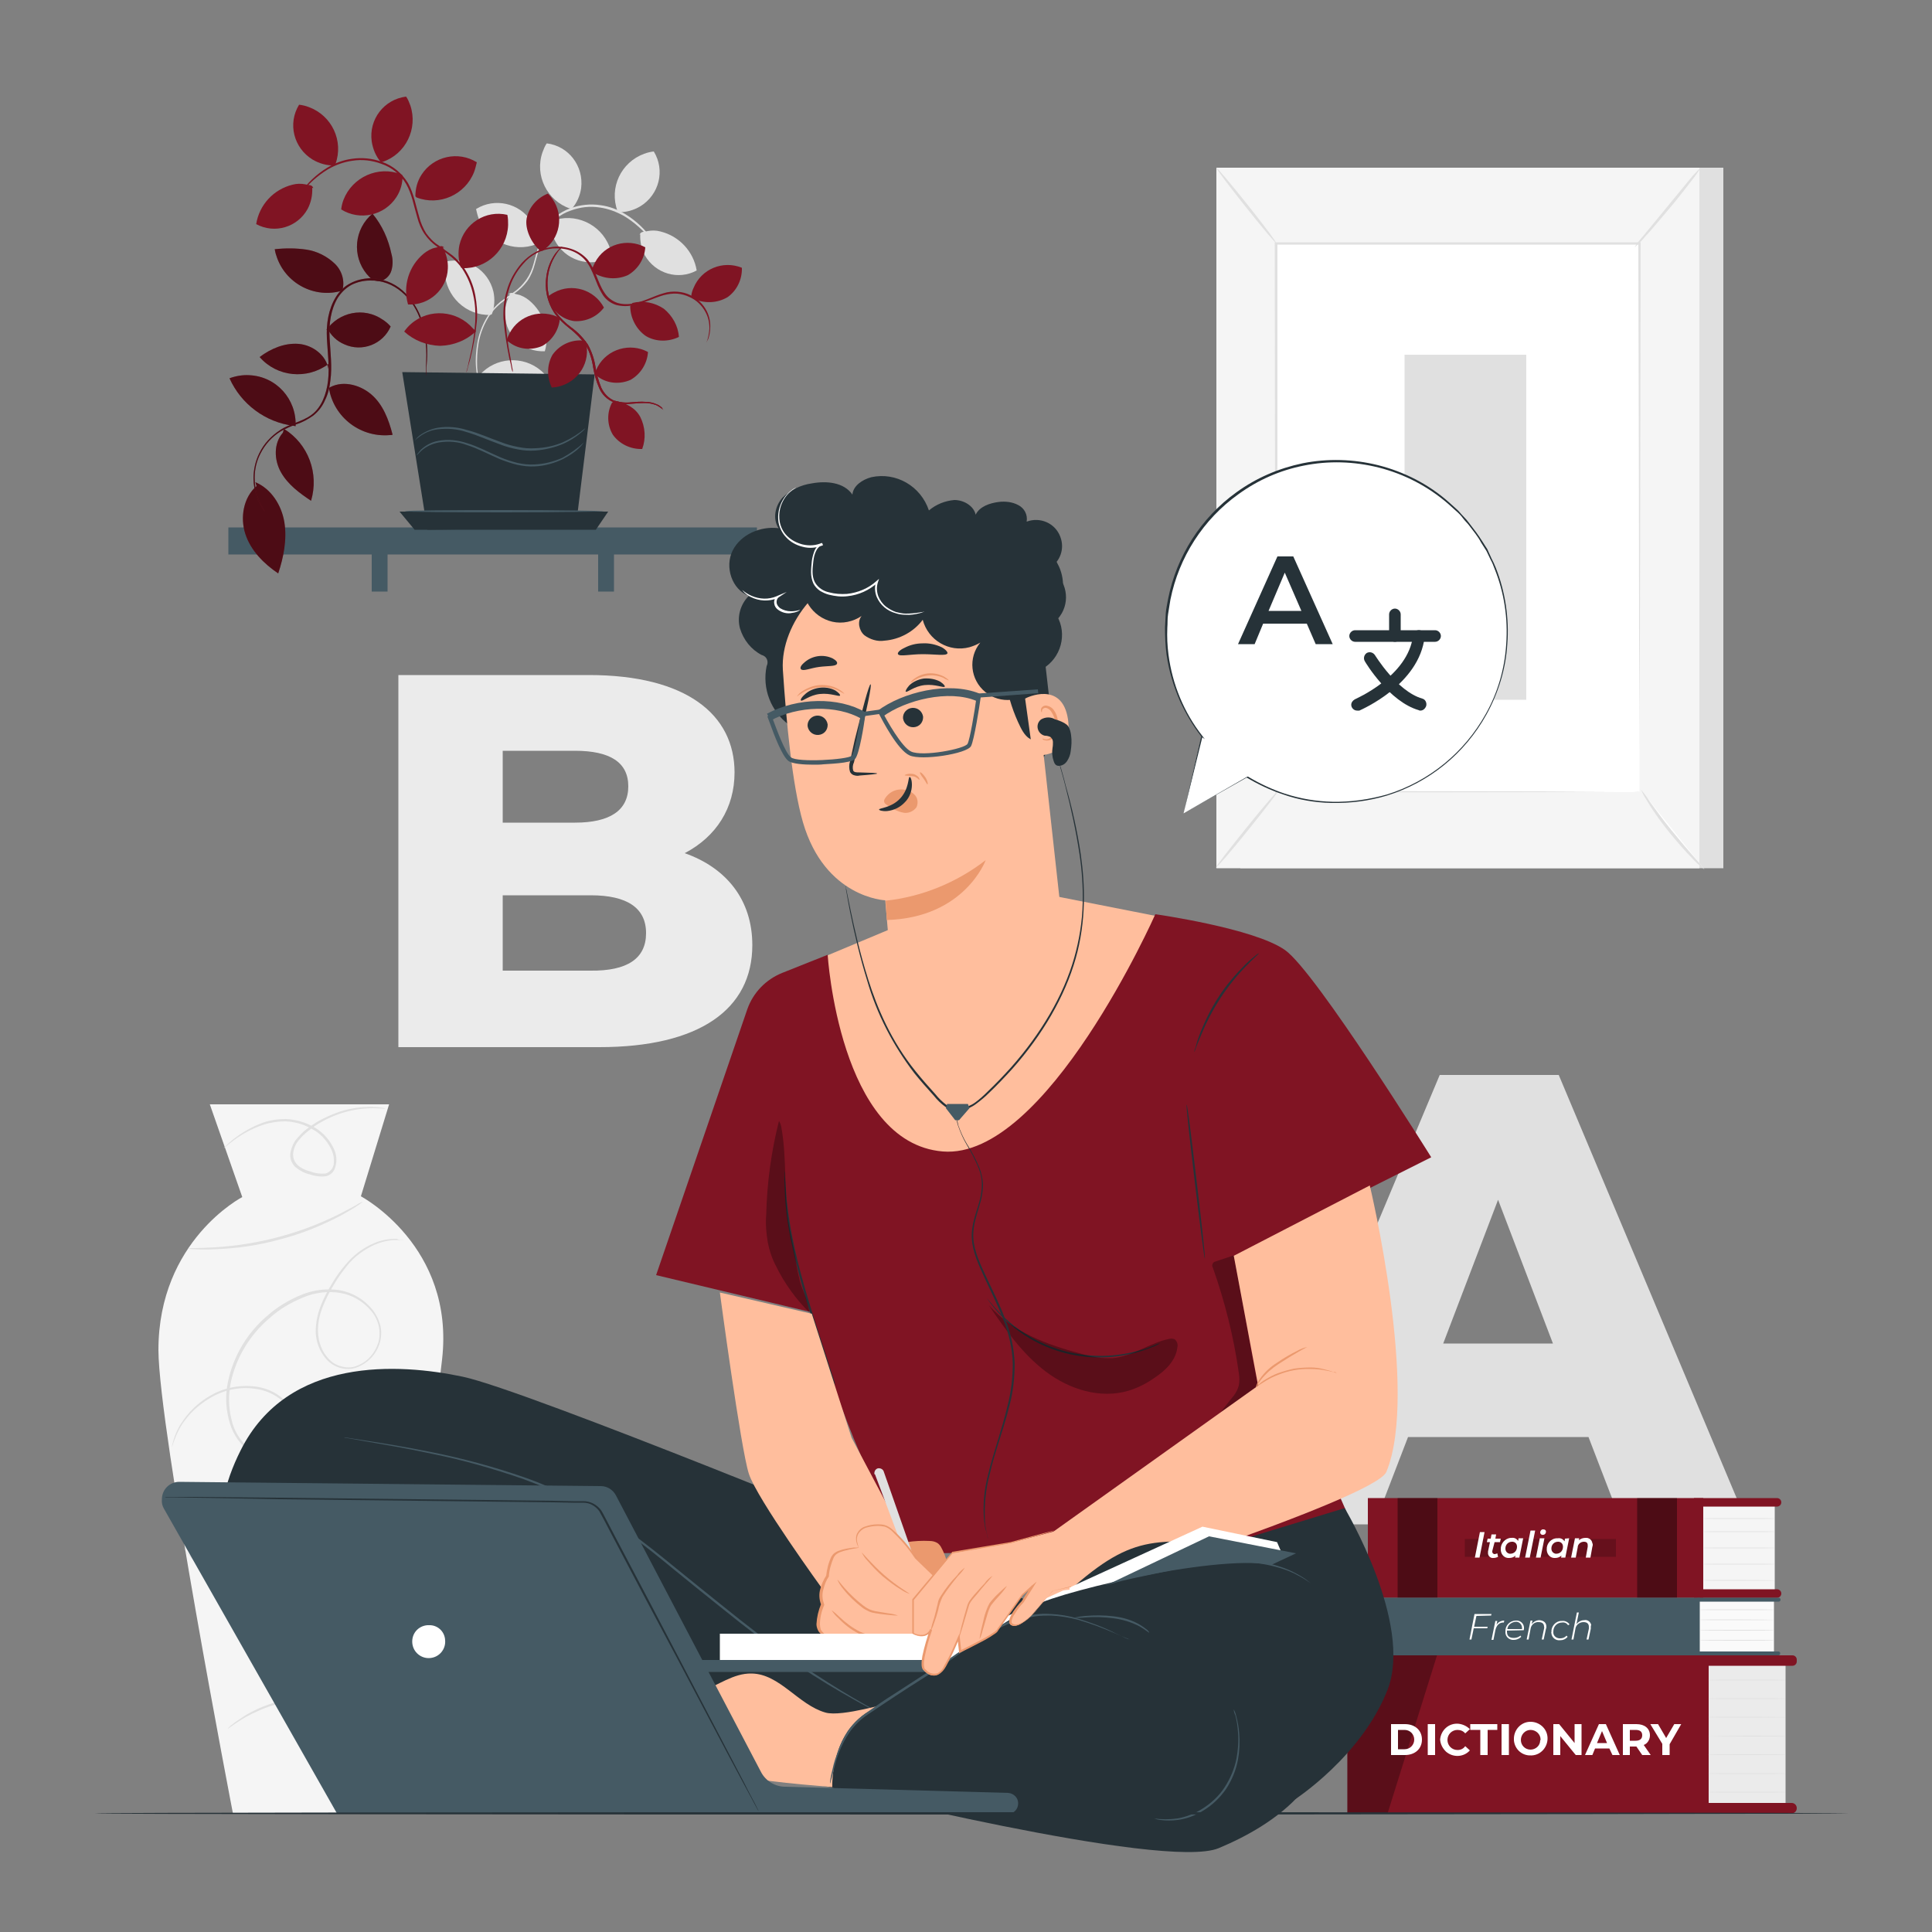 <?xml version="1.0" encoding="utf-8"?>
<!-- Generator: Adobe Illustrator 24.2.1, SVG Export Plug-In . SVG Version: 6.00 Build 0)  -->
<svg version="1.1" id="freepik_stories-learning-languages" xmlns:svgjs="http://svgjs.com/svgjs"
	 xmlns="http://www.w3.org/2000/svg" xmlns:xlink="http://www.w3.org/1999/xlink" x="0px" y="0px" viewBox="0 0 500 500"
	 style="enable-background:new 0 0 500 500;" xml:space="preserve">
<rect x="0" y="0" width="500" height="500" fill="#808080" stroke="none"/>
<style type="text/css">
	.st0{fill:#E0E0E0;}
	.st1{fill:#EBEBEB;}
	.st2{fill:#F5F5F5;}
	.st3{fill:#FFFFFF;}
	.st4{fill:#801423;}
	.st5{opacity:0.4;}
	.st6{opacity:0.2;}
	.st7{fill:#FAFAFA;}
	.st8{fill:#455A64;}
	.st9{opacity:0.3;}
	.st10{fill:#263238;}
	.st11{fill:#FFBE9D;}
	.st12{fill:#EB996E;}
</style>
<g id="freepik--background-complete--inject-2">
	<path id="elef6h9gj9657" class="st0" d="M411.1,371.9h-46.7l-8.7,22.6h-31.9l48.8-116.3h30.8l48.9,116.3h-32.5L411.1,371.9z
		 M401.9,347.7l-14.2-37.2l-14.2,37.2H401.9z"/>
	<path id="elkfqtaaeweso" class="st1" d="M194.7,244.6c0,16.6-13.7,26.4-39.6,26.4h-52v-96.3h49.3c25.3,0,37.7,10.3,37.7,25.2
		c0,9.2-4.7,16.6-12.9,20.9C188,224.6,194.7,232.9,194.7,244.6z M130.1,194.3v18.6h18.7c9.1,0,13.8-3.2,13.8-9.4s-4.7-9.2-13.8-9.2
		H130.1z M167.2,241.5c0-6.6-5-9.8-14.3-9.8h-22.8v19.5h22.8C162.3,251.3,167.2,248.1,167.2,241.5L167.2,241.5z"/>
	<path id="el3x6dy43utmm" class="st2" d="M60.3,469.4c0,0-19.2-99.5-19.3-120C41,321,62.7,309.8,62.7,309.8l-8.4-24h46.4l-7.3,23.8
		c0,0,24.4,12.9,21,42.3c-6.3,55-16.5,117.5-16.5,117.5H60.3z"/>
	<path id="el5wxyl9r4e7l" class="st0" d="M104.6,321c-0.2,0-0.3,0-0.5,0c-0.5-0.1-1-0.1-1.5-0.1c-1.9,0-3.9,0.5-5.6,1.2
		c-2.8,1.3-5.3,3.1-7.2,5.5c-1.2,1.5-2.3,3-3.3,4.7c-1.1,1.8-2.1,3.7-2.9,5.7c-0.9,2.2-1.4,4.5-1.3,6.8c0.1,2.5,1,5,2.7,6.8
		c0.9,1,2,1.7,3.3,2c1.3,0.4,2.7,0.4,4-0.1c2.7-1,4.7-3.2,5.6-6c0.8-2.9,0.1-6-1.9-8.3c-2-2.4-4.9-4.1-8-4.6
		c-3.2-0.5-6.6-0.1-9.6,1.2c-3.1,1.3-6.1,3-8.6,5.3c-5.1,4.3-8.7,10.2-10.1,16.8c-0.6,3.1-0.6,6.3,0.2,9.4c0.6,3,2.3,5.6,4.6,7.6
		c1.1,0.9,2.4,1.5,3.8,1.7c1.4,0.2,2.8-0.1,4-0.8c3.3-2.4,4.4-6.8,2.8-10.5c-0.5-1.1-1.3-2.1-2.2-2.9c-1.8-1.5-3.9-2.5-6.3-2.9
		c-4-0.7-8.1,0-11.7,2c-2.7,1.5-5.1,3.5-6.9,5.9c-1.2,1.5-2.1,3.2-2.8,5.1c-0.5,1.3-0.6,1.9-0.7,1.9c0.1-0.7,0.3-1.3,0.5-2
		c0.6-1.9,1.5-3.6,2.7-5.2c1.8-2.5,4.2-4.6,6.9-6.1c3.6-2.1,7.9-2.8,12-2.2c2.4,0.4,4.7,1.4,6.5,3c1,0.9,1.8,1.9,2.3,3.1
		c0.6,1.2,0.8,2.6,0.8,3.9c0,2.9-1.4,5.6-3.8,7.3c-1.3,0.8-2.8,1.1-4.3,0.9c-1.5-0.2-3-0.9-4.1-1.9c-2.4-2-4.1-4.8-4.8-7.9
		c-0.8-3.2-0.9-6.5-0.2-9.7c1.4-6.7,5-12.7,10.2-17.1c2.6-2.3,5.6-4.1,8.8-5.4c3.1-1.3,6.6-1.7,9.9-1.2c3.3,0.6,6.2,2.3,8.3,4.8
		c1,1.2,1.8,2.7,2.2,4.2c0.4,1.5,0.3,3.1-0.1,4.6c-0.9,3-3.1,5.3-6,6.4c-1.4,0.5-2.9,0.5-4.3,0.1c-1.4-0.4-2.6-1.2-3.5-2.2
		c-1.8-2-2.7-4.5-2.8-7.1c0-2.4,0.5-4.8,1.4-7c0.8-2,1.8-3.9,3-5.8c1-1.7,2.1-3.2,3.4-4.7c2-2.4,4.5-4.3,7.4-5.5
		c1.8-0.8,3.8-1.1,5.7-1.1C103.2,320.9,103.9,320.9,104.6,321z"/>
	<path id="elxfntec89y8o" class="st0" d="M105.8,396.2c0.1,1.7,0,3.4-0.4,5.1c-0.4,2-1.1,3.8-2,5.6c-1.2,2.4-2.9,4.5-4.9,6.3
		c-2.4,2.1-5.3,3.7-8.5,4.5c-3.6,0.9-7.4,0.9-11-0.2c-4-1.2-7.4-3.7-9.9-7c-2.7-3.5-4.1-7.9-3.8-12.4c0.1-2.3,1.1-4.5,2.7-6.1
		c1.8-1.5,4.1-2,6.3-1.3c2.1,0.6,3.9,2,4.9,3.9c0.9,1.9,1.1,4,0.6,6c-0.4,1.9-1.3,3.6-2.7,5.1c-1.2,1.3-2.8,2.4-4.4,3.1
		c-3,1.2-6.3,1.6-9.5,1.2c-2.6-0.3-5.2-1.1-7.6-2.3c-1.8-0.9-3.4-2.1-4.9-3.4c-1.3-1.1-2.4-2.4-3.3-3.9c0,0,0.1,0.1,0.2,0.3l0.6,0.8
		c0.8,1,1.7,1.8,2.7,2.7c3.5,3,7.8,4.9,12.4,5.5c3.1,0.4,6.3,0,9.2-1.2c1.6-0.7,3.1-1.7,4.2-3c1.2-1.4,2.1-3,2.5-4.8
		c0.4-1.9,0.2-3.8-0.6-5.6c-0.9-1.8-2.6-3.1-4.5-3.6c-2-0.6-4.1-0.2-5.7,1.1c-1.5,1.5-2.4,3.5-2.5,5.7c-0.3,4.3,1,8.5,3.7,11.9
		c2.4,3.2,5.7,5.6,9.6,6.8c3.5,1,7.2,1.1,10.7,0.2c3.1-0.7,5.9-2.2,8.3-4.3c2-1.7,3.6-3.8,4.8-6.1c0.9-1.7,1.7-3.6,2.1-5.5
		c0.3-1.2,0.5-2.5,0.6-3.7c0-0.4,0-0.7,0.1-1C105.7,396.4,105.7,396.3,105.8,396.2z"/>
	<path id="el5gnr1ehl5q6" class="st0" d="M97.1,443.1c-0.1,0.1-2.1-1-5.6-2c-1-0.3-1.9-0.5-2.9-0.7c-1-0.2-2.2-0.4-3.4-0.5
		c-2.6-0.3-5.2-0.3-7.8,0c-2.6,0.3-5.2,0.9-7.6,1.7c-1.1,0.4-2.2,0.8-3.2,1.3c-0.9,0.4-1.8,0.8-2.7,1.3c-3.2,1.8-4.9,3.3-5,3.2
		c0.4-0.4,0.7-0.8,1.2-1.1c0.5-0.4,1-0.8,1.5-1.1c0.7-0.5,1.4-0.9,2.1-1.4c0.9-0.5,1.8-1,2.7-1.4c1-0.5,2.1-0.9,3.2-1.3
		c5-1.8,10.4-2.4,15.7-1.8c1.2,0.2,2.4,0.3,3.4,0.6c1,0.2,2,0.5,2.9,0.8c0.8,0.2,1.6,0.5,2.3,0.9c0.6,0.2,1.2,0.5,1.7,0.8
		C96.2,442.5,96.7,442.8,97.1,443.1z"/>
	<path id="elsk2pkenln6h" class="st0" d="M93.9,311c-0.5,0.4-1,0.8-1.5,1.1c-1,0.7-2.5,1.5-4.4,2.6c-5,2.6-10.2,4.7-15.7,6.1
		c-5.4,1.5-11,2.3-16.6,2.5c-2.2,0.1-3.9,0.1-5.1,0c-0.6,0-1.3,0-1.9-0.2c0.6-0.1,1.2-0.1,1.9-0.1c1.2,0,2.9-0.1,5.1-0.2
		c11.2-0.7,22.1-3.6,32.1-8.6c1.9-1,3.5-1.8,4.5-2.4C92.7,311.5,93.3,311.2,93.9,311z"/>
	<path id="eli4w61dqkq6q" class="st0" d="M99.7,286.9c0,0.1-1.1-0.1-3.2-0.1c-4.9,0-9.7,1.4-13.9,3.9c-1,0.6-1.9,1.2-2.7,1.9
		c-0.9,0.7-1.8,1.5-2.5,2.4c-0.8,0.9-1.3,2-1.5,3.2c-0.2,1.2,0.2,2.4,1.1,3.3c1,0.9,2.2,1.4,3.4,1.7c1.3,0.5,2.6,0.6,3.9,0.5
		c1.2-0.4,2.1-1.5,2.1-2.8c0.1-1.3-0.2-2.6-0.8-3.7c-1.1-2.2-2.9-4.1-5.2-5.2c-2-1.1-4.2-1.7-6.5-1.8c-2,0-4,0.3-5.8,0.9
		c-2.7,0.9-5.3,2.3-7.6,4c-0.8,0.6-1.4,1.1-1.9,1.5c-0.2,0.2-0.4,0.4-0.7,0.5c0.2-0.2,0.4-0.4,0.6-0.6c0.4-0.4,1-0.9,1.8-1.6
		c2.3-1.8,4.9-3.3,7.6-4.3c1.9-0.7,4-1,6-1c2.4,0.1,4.7,0.7,6.8,1.8c2.4,1.2,4.3,3.1,5.5,5.5c0.7,1.3,1,2.7,0.8,4.1
		c-0.1,0.7-0.3,1.5-0.7,2.1c-0.4,0.6-1.1,1.1-1.9,1.3c-1.4,0.2-2.9,0-4.3-0.5c-1.4-0.3-2.6-1-3.7-1.9c-1-1-1.5-2.4-1.2-3.9
		c0.3-1.3,0.8-2.5,1.7-3.5c0.8-0.9,1.6-1.8,2.6-2.5c0.9-0.7,1.8-1.3,2.8-1.9c1.8-1,3.6-1.8,5.6-2.5c2.8-0.9,5.7-1.3,8.7-1.2
		c0.8,0,1.6,0.1,2.4,0.2C99.2,286.7,99.4,286.8,99.7,286.9z"/>
	<rect id="elm1iwhibw3sp" x="321" y="43.4" class="st0" width="125" height="181.3"/>
	<rect id="elo97ablutl" x="314.8" y="43.4" class="st2" width="125" height="181.3"/>
	<rect id="eljmu8r5yymm" x="330.3" y="63" class="st3" width="94" height="142"/>
	<path id="el6zeowohl4ue" class="st0" d="M424.3,205c0,0,0-0.2,0-0.7s0-1.1,0-2c0-1.8,0-4.4,0-7.8c0-6.8,0-16.7-0.1-29.3
		c0-25-0.1-60.5-0.2-102.2l0.3,0.3h-94l0,0l0.3-0.3c0,53.6,0,103-0.1,142l-0.3-0.3l68.4,0.1l18.9,0.1h5L424.3,205
		c0.1-0.1-0.5-0.1-1.6-0.1h-4.9l-18.8,0.1l-68.6,0.1H330V205c0-39,0-88.4-0.1-142v-0.3h0.4h94h0.3V63c-0.1,41.8-0.1,77.4-0.2,102.4
		c0,12.5-0.1,22.4-0.1,29.2c0,3.4,0,6,0,7.7c0,0.9,0,1.5,0,2S424.3,205,424.3,205z"/>
	<path id="elusa3vpyytmc" class="st0" d="M440.1,43.4c-0.6,1.1-1.4,2.2-2.2,3.2c-1.5,1.9-3.5,4.6-5.9,7.4s-4.5,5.4-6.2,7.2
		c-0.8,1-1.7,1.9-2.8,2.8c0.7-1.1,1.5-2.1,2.4-3.1l6-7.3l6-7.3C438.3,45.2,439.2,44.3,440.1,43.4z"/>
	<path id="elcjfutm8yt0w" class="st3" d="M424.7,204.5c4.7,7.4,10.2,14.3,16.4,20.5"/>
	<path id="elna75nd13zd" class="st0" d="M441.1,225c-1-0.8-2-1.6-2.9-2.6c-2.2-2.2-4.2-4.6-6.2-7c-1.9-2.4-3.8-4.9-5.4-7.6
		c-0.7-1.1-1.4-2.2-1.9-3.4c0.9,1,1.6,2,2.3,3.1c1.4,1.9,3.3,4.6,5.6,7.4s4.4,5.3,6,7.1C439.5,223,440.4,224,441.1,225z"/>
	<path id="elx1m0i85wpb" class="st3" d="M314.7,224.5l16.4-20.2"/>
	<path id="el08jw5vhjg2gw" class="st0" d="M331.1,204.3c0.1,0.1-3.4,4.7-7.9,10.3s-8.3,10-8.5,9.9s3.4-4.7,7.9-10.3
		S331,204.1,331.1,204.3z"/>
	<path id="el94ob61tv0p" class="st0" d="M314.8,43.4c0.1-0.1,3.7,4.1,8,9.5s7.6,9.8,7.4,9.9s-3.7-4.1-8-9.5S314.6,43.5,314.8,43.4z"
		/>
	<rect id="elaxtvvrsnatd" x="363.5" y="91.8" class="st0" width="31.5" height="89.3"/>
</g>
<g id="freepik--Books--inject-2">
	<rect id="el1j3xylrzkcd" x="440.1" y="389.2" class="st2" width="19.2" height="22.8"/>
	<rect id="elojinuh1umtm" x="354" y="387.7" class="st4" width="86.8" height="25.8"/>
	<path id="elopvokldmdks" class="st4" d="M459.9,389.9h-21.5v-2.2h21.5c0.6,0,1.1,0.5,1.1,1.1l0,0
		C461,389.4,460.5,389.9,459.9,389.9L459.9,389.9z"/>
	<path id="elbys059f9hxn" class="st4" d="M459.9,413.5h-21.5v-2.2h21.5c0.6,0,1.1,0.5,1.1,1.1c0,0,0,0,0,0l0,0
		C461,413,460.5,413.5,459.9,413.5L459.9,413.5z"/>
	<g id="eltwmcrht1t7b">
		<g class="st5">
			<rect id="el4wou77odj6g" x="423.7" y="387.7" width="10.3" height="25.8"/>
		</g>
	</g>
	<g id="eles58djv5s27">
		<g class="st5">
			<rect id="elss7fk3blboc" x="361.7" y="387.7" width="10.3" height="25.8"/>
		</g>
	</g>
	<path id="elt87gxaeym7s" class="st0" d="M459.3,393c0,0.1-4.2,0.1-9.3,0.1s-9.3,0-9.3-0.1s4.2-0.1,9.3-0.1S459.3,392.9,459.3,393z"
		/>
	<path id="el1mhb38nktd7" class="st0" d="M459.3,396.4c0,0.1-4.2,0.1-9.3,0.1s-9.3,0-9.3-0.1s4.2-0.1,9.3-0.1
		S459.3,396.3,459.3,396.4z"/>
	<path id="elr9vkn3zub6" class="st0" d="M459.3,400.6c0,0.1-4.2,0.1-9.3,0.1s-9.3,0-9.3-0.1s4.2-0.1,9.3-0.1
		S459.3,400.5,459.3,400.6z"/>
	<path id="elt639r222c5c" class="st0" d="M459.3,404.8c0,0.1-4.2,0.1-9.3,0.1s-9.3,0-9.3-0.1s4.2-0.1,9.3-0.1
		S459.3,404.7,459.3,404.8z"/>
	<path id="elmz5astgjzj9" class="st0" d="M459.3,409c0,0.1-4.2,0.1-9.3,0.1s-9.3,0-9.3-0.1s4.2-0.1,9.3-0.1S459.3,409,459.3,409z"/>
	<g id="el0vva9lw36qg">
		<g class="st6">
			<rect id="elg7jojyf1t9v" x="379.1" y="398.3" width="39.1" height="4.6"/>
		</g>
	</g>
	<rect id="eltcevio3bhtj" x="439.6" y="414" class="st7" width="19.5" height="13.9"/>
	<rect id="elcorz2umbmtv" x="356.9" y="413.5" class="st8" width="83" height="14.9"/>
	<path id="elzmycf9lg3z" class="st8" d="M439.3,414.5h21c0.3,0,0.5-0.2,0.5-0.5c0,0,0,0,0,0l0,0c0-0.3-0.2-0.5-0.5-0.5c0,0,0,0,0,0
		h-21V414.5z"/>
	<path id="elnct81f299fq" class="st8" d="M439.3,427.4h21c0.2,0,0.4,0.2,0.4,0.4v0v0.2c0,0.2-0.2,0.4-0.4,0.4h0h-21l0,0V427.4
		L439.3,427.4z"/>
	<path id="elhspmkqzk0hi" class="st0" d="M459.1,416.6c0,0.1-4.3,0.1-9.6,0.1s-9.6,0-9.6-0.1s4.3-0.1,9.6-0.1
		S459.1,416.5,459.1,416.6z"/>
	<path id="el0mzjrub2vwp" class="st0" d="M459.1,419.2c0,0.1-4.3,0.1-9.6,0.1s-9.6,0-9.6-0.1s4.3-0.1,9.6-0.1
		S459.1,419.2,459.1,419.2z"/>
	<path id="elm8dz4mefv4b" class="st0" d="M459.1,421.9c0,0.1-4.3,0.1-9.6,0.1s-9.6,0-9.6-0.1s4.3-0.1,9.6-0.1
		S459.1,421.8,459.1,421.9z"/>
	<path id="elnxj5kawnct" class="st0" d="M459.1,424.5c0,0.1-4.3,0.1-9.6,0.1s-9.6,0-9.6-0.1s4.3-0.1,9.6-0.1
		S459.1,424.4,459.1,424.5z"/>
	<rect id="elu28hht00yln" x="442.2" y="429.7" class="st1" width="19.9" height="37.7"/>
	<rect id="elbew0hdif41r" x="348.7" y="428.4" class="st4" width="93.5" height="40.9"/>
	<path id="elwl4va6e11l" class="st4" d="M463.7,469.3h-24v-2.7h24c0.7,0,1.3,0.6,1.3,1.3c0,0,0,0,0,0.1l0,0
		C465,468.7,464.4,469.3,463.7,469.3z"/>
	<path id="elnkmivgae0g" class="st4" d="M439.6,428.4h24.3c0.6,0,1.1,0.5,1.1,1.1l0,0v0.5c0,0.6-0.5,1.1-1.1,1.1l0,0h-24.3l0,0
		V428.4L439.6,428.4z"/>
	<path id="elxa9uvvyuy9" class="st0" d="M462.1,434.8c0,0.1-4.5,0.1-10,0.1s-10,0-10-0.1s4.5-0.1,10-0.1S462.1,434.7,462.1,434.8z"
		/>
	<path id="elbraydi4t76u" class="st0" d="M462.1,439.6c0,0.1-4.5,0.1-10,0.1s-10,0-10-0.1s4.5-0.1,10-0.1S462.1,439.5,462.1,439.6z"
		/>
	<path id="eltobgobxmau" class="st0" d="M462.1,444.4c0,0.1-4.5,0.1-10,0.1s-10,0-10-0.1s4.5-0.1,10-0.1S462.1,444.4,462.1,444.4z"
		/>
	<path id="el9q5fzamsuht" class="st0" d="M462.1,449.3c0,0.1-4.5,0.1-10,0.1s-10-0.1-10-0.1s4.5-0.1,10-0.1S462.1,449.2,462.1,449.3
		z"/>
	<path id="el7c23wpee8u" class="st0" d="M462.1,454.1c0,0.1-4.5,0.1-10,0.1s-10,0-10-0.1s4.5-0.1,10-0.1S462.1,454,462.1,454.1z"/>
	<path id="el0vyhenex5bw" class="st0" d="M462.1,459c0,0.1-4.5,0.1-10,0.1s-10,0-10-0.1s4.5-0.1,10-0.1S462.1,458.9,462.1,459z"/>
	<path id="elvrdy34zsot" class="st0" d="M462.1,463.8c0,0.1-4.5,0.1-10,0.1s-10,0-10-0.1s4.5-0.1,10-0.1S462.1,463.7,462.1,463.8z"
		/>
	<g id="elu8nsd4312ag">
		<g class="st9">
			<polygon id="el954c6f7nk4d" points="371.9,428.4 359.1,469.3 348.7,469.3 348.7,428.4 			"/>
		</g>
	</g>
	<path id="elni7ek7ftjuk" class="st3" d="M360,446.2h3.6c2.6,0,4.4,1.6,4.4,4s-1.8,4-4.4,4H360V446.2z M363.5,452.7
		c1.4,0,2.5-1.1,2.5-2.5s-1.1-2.5-2.5-2.5h-1.7v5H363.5z"/>
	<path id="elqvnkx2787l" class="st3" d="M369.5,446.2h1.9v8h-1.9V446.2z"/>
	<path id="elaavmzjyfg1q" class="st3" d="M372.7,450.2c0.2-2.4,2.2-4.3,4.7-4.1c1.1,0.1,2.2,0.6,3,1.4l-1.2,1.1
		c-0.5-0.6-1.2-0.9-2-0.9c-1.4,0-2.6,1.1-2.6,2.6c0,1.4,1.1,2.6,2.6,2.6c0.8,0,1.5-0.3,2-1l1.2,1.1c-1.6,1.8-4.4,1.9-6.2,0.3
		C373.3,452.4,372.8,451.4,372.7,450.2z"/>
	<path id="elyyadaby280g" class="st3" d="M383.1,447.7h-2.6v-1.5h7v1.5H385v6.5h-1.9L383.1,447.7z"/>
	<path id="el7ocqgjzc81q" class="st3" d="M388.6,446.2h1.9v8h-1.9V446.2z"/>
	<path id="elk3w26k0lqqa" class="st3" d="M391.8,450.2c-0.1-2.4,1.7-4.5,4.1-4.6s4.5,1.7,4.6,4.1s-1.7,4.5-4.1,4.6
		c-0.1,0-0.2,0-0.2,0c-2.3,0.1-4.2-1.6-4.4-3.9C391.8,450.4,391.8,450.3,391.8,450.2z M398.7,450.2c0-1.4-1.2-2.5-2.6-2.5
		c-1.4,0-2.5,1.2-2.5,2.6c0,1.4,1.1,2.5,2.5,2.5c1.3,0,2.5-1,2.5-2.4C398.7,450.3,398.7,450.3,398.7,450.2z"/>
	<path id="elo8c4qh9t8on" class="st3" d="M409.3,446.2v8h-1.5l-4-4.9v4.9H402v-8h1.5l4,4.9v-4.9H409.3z"/>
	<path id="eltf8aap2axoo" class="st3" d="M416.5,452.5h-3.7l-0.7,1.7h-1.9l3.6-8h1.8l3.6,8h-1.9L416.5,452.5z M415.9,451.1l-1.3-3.1
		l-1.3,3.1L415.9,451.1z"/>
	<path id="elftrkuqxm78q" class="st3" d="M425,454.2l-1.5-2.2h-1.7v2.2H420v-8h3.5c2.1,0,3.5,1.1,3.5,2.9c0,1.1-0.6,2.1-1.6,2.5
		l1.8,2.6L425,454.2z M423.3,447.7h-1.5v2.8h1.5c1.1,0,1.7-0.5,1.7-1.4S424.5,447.7,423.3,447.7L423.3,447.7z"/>
	<path id="elm3y43u1x9b8" class="st3" d="M432.1,451.4v2.8h-1.9v-2.9l-3.1-5.1h2l2.1,3.6l2.1-3.6h1.8L432.1,451.4z"/>
	<path id="elbmq7m6bechw" class="st3" d="M382.1,418.2l-0.6,2.8h3.5l-0.1,0.4h-3.5l-0.6,2.9h-0.5l1.3-6.6h4.4l-0.1,0.4L382.1,418.2z
		"/>
	<path id="el9usjbg6k6nk" class="st3" d="M389.3,419.4l-0.1,0.5h-0.1c-1.1,0-1.8,0.7-2.1,2l-0.5,2.5H386l1-4.9h0.5l-0.2,1
		C387.7,419.8,388.5,419.4,389.3,419.4z"/>
	<path id="el9n3ff6dw6dq" class="st3" d="M390,422c0,0.1,0,0.2,0,0.3c0,1.1,0.6,1.6,1.8,1.6c0.6,0,1.2-0.2,1.7-0.6l0.2,0.3
		c-0.5,0.5-1.2,0.8-1.9,0.8c-1.1,0.1-2.1-0.7-2.2-1.8c0-0.1,0-0.2,0-0.3c-0.1-1.5,1-2.8,2.6-2.9c0,0,0.1,0,0.1,0
		c1.1-0.1,2,0.7,2.1,1.7c0,0.1,0,0.2,0,0.3c0,0.2,0,0.4-0.1,0.5L390,422z M390.1,421.6h3.8c0-0.1,0-0.2,0-0.3c0-0.8-0.6-1.5-1.4-1.6
		c-0.1,0-0.2,0-0.2,0C391.1,419.8,390.2,420.6,390.1,421.6L390.1,421.6z"/>
	<path id="el8g8hrbtsm3t" class="st3" d="M400.2,421c0,0.2,0,0.4-0.1,0.5l-0.6,2.8h-0.5l0.6-2.8c0-0.2,0.1-0.3,0-0.5
		c0-0.8-0.5-1.2-1.4-1.2c-1.1-0.1-2,0.8-2.1,1.8l-0.5,2.7h-0.5l1-4.9h0.5l-0.2,0.9c0.5-0.6,1.2-1,2-1
		C399.6,419.4,400.2,420,400.2,421z"/>
	<path id="el50aqtgsu9j4" class="st3" d="M401.5,422.4c-0.1-1.5,1.1-2.9,2.6-2.9c0.1,0,0.1,0,0.2,0c0.7-0.1,1.5,0.3,1.9,0.9
		l-0.4,0.2c-0.3-0.5-0.9-0.8-1.5-0.7c-1.3,0-2.3,1-2.3,2.3c0,0,0,0.1,0,0.1c-0.1,0.9,0.6,1.6,1.5,1.7c0.1,0,0.2,0,0.3,0
		c0.6,0,1.2-0.2,1.6-0.7l0.3,0.3c-0.5,0.6-1.2,0.9-2,0.9c-1.1,0.1-2.1-0.7-2.2-1.8C401.5,422.6,401.4,422.5,401.5,422.4z"/>
	<path id="elwprck2z31im" class="st3" d="M411.7,421c0,0.2,0,0.4,0,0.5l-0.6,2.8h-0.5l0.6-2.8c0-0.2,0-0.3,0-0.5
		c0-0.8-0.5-1.2-1.4-1.2c-1.1,0-2,0.8-2.1,1.8l-0.5,2.7h-0.5l1.4-7h0.5l-0.6,3c0.5-0.6,1.2-1,2-1c0.8-0.2,1.6,0.4,1.8,1.2
		C411.7,420.8,411.7,420.9,411.7,421z"/>
	<path id="elctm7vdhh4or" class="st3" d="M383,396.5h1.2l-1.3,6.6h-1.2L383,396.5z"/>
	<path id="el8eb9elqetyk" class="st3" d="M386.2,401.4c0,0.1,0,0.1,0,0.2c0,0.3,0.2,0.5,0.5,0.6c0,0,0.1,0,0.1,0
		c0.2,0,0.5-0.1,0.7-0.2l0.2,0.9c-0.4,0.2-0.8,0.3-1.2,0.3c-0.7,0.1-1.3-0.4-1.4-1.1c0-0.1,0-0.1,0-0.2c0-0.1,0-0.3,0-0.4l0.5-2.4
		h-0.8l0.2-0.9h0.8l0.2-1.1h1.2l-0.2,1.1h1.4l-0.2,0.9h-1.4L386.2,401.4z"/>
	<path id="elta1uh394cto" class="st3" d="M394.2,398.1l-1,5h-1.1l0.1-0.5c-0.4,0.4-1,0.6-1.6,0.6c-1.2,0.1-2.1-0.8-2.2-2
		c0-0.1,0-0.1,0-0.2c-0.1-1.5,1.1-2.9,2.6-3c0.1,0,0.1,0,0.2,0c0.7-0.1,1.3,0.2,1.7,0.8l0.1-0.7L394.2,398.1z M392.6,400.3
		c0-0.7-0.4-1.2-1.1-1.3c-0.1,0-0.2,0-0.2,0c-1,0-1.7,0.8-1.7,1.7c0,0,0,0.1,0,0.1c0,0.6,0.4,1.2,1.1,1.3c0.1,0,0.2,0,0.2,0
		c1,0,1.7-0.8,1.7-1.8C392.6,400.4,392.6,400.3,392.6,400.3L392.6,400.3z"/>
	<path id="elpkhwl9pprg" class="st3" d="M396.1,396.1h1.2l-1.4,7h-1.2L396.1,396.1z"/>
	<path id="ele0atr7hcwwe" class="st3" d="M398.5,398.1h1.2l-1,5h-1.2L398.5,398.1z M398.6,396.6c0-0.4,0.3-0.8,0.7-0.8
		c0,0,0,0,0.1,0c0.4,0,0.7,0.2,0.7,0.6c0,0,0,0,0,0c0,0.4-0.3,0.8-0.7,0.8c0,0-0.1,0-0.1,0C399,397.3,398.6,397,398.6,396.6
		C398.6,396.6,398.6,396.6,398.6,396.6L398.6,396.6z"/>
	<path id="el30f78iahvv" class="st3" d="M406.1,398.1l-1,5H404l0.1-0.5c-0.5,0.4-1,0.6-1.6,0.6c-1.2,0.1-2.1-0.8-2.2-2
		c0-0.1,0-0.1,0-0.2c-0.1-1.5,1.1-2.9,2.7-2.9c0.1,0,0.1,0,0.2,0c0.7-0.1,1.3,0.2,1.7,0.8l0.1-0.7L406.1,398.1z M404.5,400.3
		c0-0.7-0.4-1.2-1.1-1.3c-0.1,0-0.1,0-0.2,0c-1,0-1.7,0.8-1.7,1.7c0,0,0,0.1,0,0.1c0,0.7,0.5,1.2,1.1,1.3c0.1,0,0.1,0,0.2,0
		c1,0,1.7-0.8,1.7-1.8C404.5,400.4,404.5,400.3,404.5,400.3z"/>
	<path id="elyfh12opk1i" class="st3" d="M412.2,399.7c0,0.2,0,0.4-0.1,0.6l-0.5,2.8h-1.2l0.5-2.8c0-0.1,0-0.3,0-0.4
		c0-0.6-0.3-0.9-1-0.9c-0.8,0-1.6,0.6-1.6,1.5l-0.5,2.6h-1.2l1-5h1.1l-0.1,0.5c0.5-0.4,1.1-0.6,1.7-0.6c0.9-0.1,1.7,0.5,1.8,1.4
		C412.2,399.5,412.2,399.6,412.2,399.7z"/>
</g>
<g id="freepik--Plant--inject-2">
	<rect id="elxnrrai63ttk" x="59.1" y="136.5" class="st8" width="136.8" height="7"/>
	<path id="elyp0pb95p3nr" class="st0" d="M170.7,65.2c0,0,0-0.1-0.1-0.2l-0.3-0.6c-0.3-0.5-0.8-1.3-1.4-2.3c-1.9-2.7-4.3-5-7.1-6.7
		c-2-1.2-4.1-2-6.4-2.3c-2.6-0.4-5.3-0.1-7.8,0.8c-2.8,1-5.1,2.9-6.6,5.5c-1.5,2.7-2,5.8-2.9,8.8c-0.4,1.5-1,2.9-1.9,4.2
		c-0.9,1.2-1.9,2.3-3.1,3.1c-1.2,0.9-2.4,1.7-3.6,2.6c-1.1,0.9-2.1,2-2.9,3.1c-1.5,2.2-2.5,4.6-3,7.2c-0.4,2.2-0.6,4.5-0.4,6.8
		c0.3,3.3,0.9,6.5,1.7,9.7c0.3,1.1,0.6,2,0.7,2.6c0.1,0.3,0.2,0.6,0.3,0.9c0-0.3-0.1-0.6-0.2-0.9c-0.2-0.6-0.3-1.5-0.6-2.6
		c-0.8-3.2-1.3-6.4-1.6-9.7c-0.1-2.2,0-4.5,0.4-6.7c0.5-2.5,1.5-4.9,2.9-7c0.8-1.1,1.7-2.1,2.8-3c1.1-0.9,2.3-1.7,3.6-2.6
		c1.3-0.9,2.4-2,3.3-3.2c0.9-1.3,1.5-2.8,1.9-4.3c0.9-3,1.4-6.1,2.9-8.7c1.4-2.4,3.7-4.3,6.4-5.2c2.4-0.9,5-1.2,7.5-0.8
		c2.2,0.3,4.3,1.1,6.3,2.2c2.8,1.7,5.2,3.9,7.2,6.5c0.7,0.9,1.2,1.7,1.5,2.2C170.4,64.8,170.5,65,170.7,65.2z"/>
	<path id="eljz8z2daml09" class="st0" d="M131.6,76.2c0.8-0.8,1.2-0.2,2.3,0c1.1,0.2,2.1,0.8,3,1.5c3.9,3.2,5.5,8.4,4.1,13.2
		c-5.4,0.3-10.1-3.9-10.3-9.3c-0.1-1.9,0.4-3.8,1.3-5.4"/>
	<path id="el21ll2p3561j" class="st0" d="M165.5,60.8c0.4-1,1-0.7,2.1-1c1.1-0.2,2.2-0.2,3.3,0.1c4.9,1.2,8.6,5.2,9.4,10.1
		c-4.8,2.6-10.7,0.8-13.4-3.9c-0.9-1.7-1.3-3.6-1.2-5.5"/>
	<path id="elqcr52fb0mer" class="st0" d="M124.1,97.1c4.1-4.7,11.3-5.2,16-1.1c0.7,0.6,1.3,1.3,1.9,2.1c-2.5,2.3-5.8,3.6-9.3,3.7
		c-3.5-0.1-6.8-1.4-9.3-3.8"/>
	<path id="el1m9zc17rylz" class="st0" d="M126.9,81.5c-6.3,0.2-11.6-4.8-11.8-11.2c0-0.9,0-1.7,0.2-2.6c5.6-1.3,11.1,2.2,12.4,7.8
		c0.4,1.9,0.3,4-0.4,5.8"/>
	<path id="elog44wtmte" class="st0" d="M138.8,63.2c-5.9,2.3-12.6-0.7-14.9-6.6c-0.3-0.8-0.5-1.6-0.7-2.5c4.8-3,11.2-1.6,14.3,3.2
		c1.1,1.7,1.6,3.6,1.6,5.6"/>
	<path id="elp9hn1lq0k7" class="st0" d="M142.8,57.2c5.9-2.3,12.6,0.7,14.9,6.6c0.3,0.8,0.5,1.7,0.7,2.5c-4.8,3-11.2,1.6-14.3-3.2
		c-1.1-1.7-1.6-3.6-1.6-5.6"/>
	<path id="elar2bnaxuvrv" class="st0" d="M147.6,54c-6-2-9.3-8.6-7.2-14.6c0.3-0.8,0.6-1.6,1.1-2.3c5.7,0.7,9.6,5.9,8.9,11.6
		c-0.3,2-1.1,3.8-2.4,5.3"/>
	<path id="eloufmvr9v7oq" class="st0" d="M159.8,54.6c-2.2-6,0.9-12.6,6.9-14.8c0.8-0.3,1.6-0.5,2.5-0.6c3,4.9,1.4,11.2-3.5,14.2
		c-1.7,1-3.7,1.6-5.7,1.5"/>
	<polyline id="el3v0edl6ugl3" class="st10" points="110.6,137.1 104.1,96.3 153.9,96.9 149,136.6 	"/>
	<path id="el9euah5b61nh" class="st4" d="M132.1,88.8c2.4,1.7,5.6,1.9,8.3,0.7c2.6-1.5,4.3-4.2,4.5-7.2c-4.7-2.5-10.5-0.8-13,3.9
		c-0.3,0.6-0.6,1.2-0.8,1.9"/>
	<path id="elnuacrr5xa1f" class="st4" d="M154.9,97.6c2.4,1.7,5.6,1.9,8.3,0.7c2.6-1.5,4.3-4.2,4.5-7.2c-4.6-2.5-10.5-0.8-13,3.8
		c-0.3,0.6-0.6,1.2-0.8,1.9"/>
	<path id="elqkyfvm7zvb8" class="st4" d="M142.1,78c1.1,2.7,3.6,4.7,6.5,5.1c3,0.2,5.9-1.1,7.7-3.5c-2.5-4.7-8.3-6.4-12.9-3.9
		c-0.6,0.3-1.2,0.7-1.7,1.2"/>
	<path id="eln1iua4af9v" class="st4" d="M150.4,88.1c-2.9-0.1-5.7,1.3-7.4,3.7c-1.5,2.6-1.5,5.8-0.2,8.5c5.3-0.3,9.4-4.7,9.1-10
		c0-0.7-0.1-1.3-0.3-2"/>
	<path id="elhvhjha1z45e" class="st4" d="M158.4,104.2c-1.4,2.6-1.3,5.8,0.2,8.3c1.7,2.4,4.6,3.8,7.6,3.7c1-2.7,0.8-5.7-0.5-8.3
		c-1.3-2.4-3.7-3.6-6.6-4.2"/>
	<path id="eloebs5xl1ut" class="st4" d="M171.7,106.1c-0.6-0.5-1.3-1-2-1.3c-0.9-0.3-1.8-0.5-2.7-0.5c-1.2,0-2.5,0.1-3.7,0.2
		c-1.5,0.2-3.1,0.1-4.5-0.4c-1.7-0.7-3-2-3.7-3.6c-0.8-1.8-1.3-3.6-1.6-5.5c-0.3-2-0.9-3.9-1.9-5.7c-1.2-1.6-2.6-3.1-4.2-4.3
		c-1.5-1.2-2.9-2.5-4-4.1c-1.8-2.8-2.5-6.1-2-9.4c0.3-2.2,1.1-4.2,2.4-6c0.4-0.5,0.8-0.9,1.2-1.3c0.3-0.3,0.5-0.4,0.5-0.4
		c-0.1,0.2-0.2,0.3-0.4,0.5c-0.4,0.4-0.8,0.9-1.1,1.4c-3,4.5-3.1,10.4-0.2,15c1.1,1.5,2.5,2.9,4,4c1.7,1.2,3.1,2.7,4.3,4.4
		c1,1.8,1.7,3.8,2,5.8c0.3,1.9,0.8,3.7,1.5,5.4c0.7,1.5,1.9,2.8,3.4,3.4c1.4,0.4,2.9,0.6,4.4,0.4c1.2-0.1,2.5-0.2,3.7-0.1
		c0.9,0,1.9,0.2,2.8,0.6c0.6,0.2,1.1,0.6,1.5,1C171.4,105.8,171.5,105.9,171.7,106.1C171.6,106,171.7,106.1,171.7,106.1z"/>
	<path id="elegjzuo06v5k" class="st4" d="M171.7,106.1c-0.6-0.5-1.3-1-2-1.3c-0.9-0.3-1.8-0.5-2.7-0.5c-1.2,0-2.5,0.1-3.7,0.2
		c-1.5,0.2-3.1,0.1-4.5-0.4c-1.7-0.7-3-2-3.7-3.6c-0.8-1.8-1.3-3.6-1.6-5.5c-0.3-2-0.9-3.9-1.9-5.7c-1.2-1.6-2.6-3.1-4.2-4.3
		c-1.5-1.2-2.9-2.5-4-4.1c-1.8-2.8-2.5-6.1-2-9.4c0.3-2.2,1.1-4.2,2.4-6c0.4-0.5,0.8-0.9,1.2-1.3c0.3-0.3,0.5-0.4,0.5-0.4
		c-0.1,0.2-0.2,0.3-0.4,0.5c-0.4,0.4-0.8,0.9-1.1,1.4c-3,4.5-3.1,10.4-0.2,15c1.1,1.5,2.5,2.9,4,4c1.7,1.2,3.1,2.7,4.3,4.4
		c1,1.8,1.7,3.8,2,5.8c0.3,1.9,0.8,3.7,1.5,5.4c0.7,1.5,1.9,2.8,3.4,3.4c1.4,0.4,2.9,0.6,4.4,0.4c1.2-0.1,2.5-0.2,3.7-0.1
		c0.9,0,1.9,0.2,2.8,0.6c0.6,0.2,1.1,0.6,1.5,1C171.4,105.8,171.5,105.9,171.7,106.1C171.6,106,171.7,106.1,171.7,106.1z"/>
	<path id="elq2gqo568d8f" class="st4" d="M76.5,110.3c0.3-7-5-12.9-12-13.2c-1.7-0.1-3.5,0.2-5.1,0.8c3,6.7,9.3,11.4,16.6,12.3"/>
	<path id="elp2d83nnkx0b" class="st4" d="M73.2,112c-2.4,2.7-2.3,7-0.5,10.2s4.8,5.4,7.8,7.4c2.1-7.1-0.7-14.7-7-18.6"/>
	<path id="elccw16hy0z1" class="st4" d="M85,99.5c0.8,8,7.9,13.8,15.9,13.1c0.2,0,0.5,0,0.7-0.1c-1-3.9-2.5-7.9-5.6-10.5
		s-7.8-3.7-11.2-1.4"/>
	<path id="el8ecxqod68wh" class="st4" d="M85,95.5c-0.6-3.6-4.1-6.2-7.7-6.5s-7.2,1.2-10.1,3.4c4.5,5.2,12.3,5.9,17.8,1.8"/>
	<path id="elttrghrgtjuc" class="st4" d="M66.4,125.8c-3.4,2.9-4.3,8.1-2.9,12.4s4.8,7.7,8.5,10.2c1.4-4.2,2.3-8.8,1.6-13.2
		s-3.4-8.7-7.5-10.4"/>
	<path id="el8zlqzfer8c7" class="st4" d="M84.4,85.5c3.3-4.8,9.8-6.1,14.6-2.8c0.8,0.5,1.5,1.1,2.1,1.8c-2,4.6-7.4,6.7-12,4.6
		c-1.9-0.8-3.5-2.3-4.4-4.2"/>
	<path id="elgntt3wx3bwu" class="st4" d="M88.6,75.2c-7.2,2.2-14.9-1.9-17.1-9.1c-0.2-0.5-0.3-1.1-0.4-1.6c2.7-0.3,5.5-0.3,8.2,0.1
		c2.7,0.4,5.3,1.7,7.3,3.6C88.5,70,89.3,72.7,88.6,75.2"/>
	<path id="el5s12rb5usfx" class="st4" d="M96.5,72.5c-4.8-3.9-5.5-10.9-1.6-15.7c0.5-0.6,1-1.1,1.5-1.5c2.5,3,4.1,6.6,4.9,10.4
		c0.4,1.4,0.4,2.9,0,4.3c-0.4,1.4-1.6,2.5-3,2.8"/>
	<g id="elnyyoeqm5tk">
		<g class="st5">
			<path id="elqp9er2g5zcs" d="M76.5,110.3c0.3-7-5-12.9-12-13.2c-1.7-0.1-3.5,0.2-5.1,0.8c3,6.7,9.3,11.4,16.6,12.3"/>
		</g>
	</g>
	<g id="el7dy1vcogor5">
		<g class="st5">
			<path id="el5b74tzlmqqb" d="M73.2,112c-2.4,2.7-2.3,7-0.5,10.2s4.8,5.4,7.8,7.4c2.1-7.1-0.7-14.7-7-18.6"/>
		</g>
	</g>
	<g id="elirjzslfpdis">
		<g class="st5">
			<path id="el2au480rh2td" d="M85,99.5c0.8,8,7.9,13.8,15.9,13.1c0.2,0,0.5,0,0.7-0.1c-1-3.9-2.5-7.9-5.6-10.5s-7.8-3.7-11.2-1.4"
				/>
		</g>
	</g>
	<g id="el3rdlsq3xutc">
		<g class="st5">
			<path id="eluo2d09fovj" d="M85,95.5c-0.6-3.6-4.1-6.2-7.7-6.5s-7.2,1.2-10.1,3.4c4.5,5.2,12.3,5.9,17.8,1.8"/>
		</g>
	</g>
	<g id="elu1i7omxq9eg">
		<g class="st5">
			<path id="elfy2jmucplui" d="M66.4,125.8c-3.4,2.9-4.3,8.1-2.9,12.4s4.8,7.7,8.5,10.2c1.4-4.2,2.3-8.8,1.6-13.2s-3.4-8.7-7.5-10.4
				"/>
		</g>
	</g>
	<g id="el8wg3bt3kude">
		<g class="st5">
			<path id="elrs1owmevp0k" d="M84.4,85.5c3.3-4.8,9.8-6.1,14.6-2.8c0.8,0.5,1.5,1.1,2.1,1.8c-2,4.6-7.4,6.7-12,4.6
				c-1.9-0.8-3.5-2.3-4.4-4.2"/>
		</g>
	</g>
	<g id="eldcwnhewr52c">
		<g class="st5">
			<path id="elm8ehrwzt9pd" d="M88.6,75.2c-7.2,2.2-14.9-1.9-17.1-9.1c-0.2-0.5-0.3-1.1-0.4-1.6c2.7-0.3,5.5-0.3,8.2,0.1
				c2.7,0.4,5.3,1.7,7.3,3.6C88.5,70,89.3,72.7,88.6,75.2"/>
		</g>
	</g>
	<g id="eln31qugbnsen">
		<g class="st5">
			<path id="elpy4mcdw8nf" d="M96.5,72.5c-4.8-3.9-5.5-10.9-1.6-15.7c0.5-0.6,1-1.1,1.5-1.5c2.5,3,4.1,6.6,4.9,10.4
				c0.4,1.4,0.4,2.9,0,4.3c-0.4,1.4-1.6,2.5-3,2.8"/>
		</g>
	</g>
	<path id="elb95kvwva9na" class="st4" d="M110.2,97.6c0-0.1,0-0.2,0-0.3c0-0.2,0-0.5,0-0.8c0-0.7,0.1-1.8,0.1-3.2
		c0.2-3.9-0.4-7.7-1.8-11.3c-1-2.5-2.5-4.7-4.5-6.4c-2.3-2-5.2-3.1-8.3-3c-1.6,0-3.3,0.4-4.7,1.1c-1.5,0.8-2.7,2-3.6,3.4
		c-1.8,3-2.3,6.7-2.1,10.4s0.7,7.4,0.2,11c-0.2,1.8-0.6,3.5-1.4,5.1c-0.7,1.6-1.7,2.9-3.1,4c-1.3,0.9-2.7,1.7-4.3,2.2
		c-1.4,0.5-2.7,1.1-4,1.8c-2.3,1.4-4.1,3.4-5.3,5.8c-1,1.9-1.5,4.1-1.5,6.3c0,1.7,0.3,3.3,0.8,4.9c0.5,1.3,1.1,2.6,1.9,3.8
		c-0.1-0.1-0.1-0.1-0.2-0.2c-0.2-0.2-0.3-0.4-0.5-0.7c-0.6-0.9-1.1-1.8-1.4-2.8c-0.6-1.6-0.9-3.3-0.9-4.9c0-2.2,0.5-4.5,1.5-6.5
		c1.2-2.5,3.1-4.5,5.4-6c2.5-1.7,5.7-2.1,8.2-4s3.8-5.3,4.2-8.8s-0.1-7.1-0.3-10.9S85,80,86.9,76.9c0.9-1.5,2.2-2.8,3.8-3.6
		c1.5-0.8,3.2-1.2,4.9-1.3c3.2,0,6.2,1.1,8.6,3.2c2,1.8,3.6,4.1,4.6,6.6c0.8,2.1,1.4,4.3,1.6,6.5c0.2,1.7,0.2,3.3,0.1,5
		c-0.1,1.4-0.2,2.4-0.2,3.2c0,0.3-0.1,0.6-0.1,0.8C110.2,97.4,110.2,97.5,110.2,97.6z"/>
	<g id="elqekr5e1v4uk">
		<g class="st5">
			<path id="elocikhei5v8" d="M110.2,97.6c0-0.1,0-0.2,0-0.3c0-0.2,0-0.5,0-0.8c0-0.7,0.1-1.8,0.1-3.2c0.2-3.9-0.4-7.7-1.8-11.3
				c-1-2.5-2.5-4.7-4.5-6.4c-2.3-2-5.2-3.1-8.3-3c-1.6,0-3.3,0.4-4.7,1.1c-1.5,0.8-2.7,2-3.6,3.4c-1.8,3-2.3,6.7-2.1,10.4
				s0.7,7.4,0.2,11c-0.2,1.8-0.6,3.5-1.4,5.1c-0.7,1.6-1.7,2.9-3.1,4c-1.3,0.9-2.7,1.7-4.3,2.2c-1.4,0.5-2.7,1.1-4,1.8
				c-2.3,1.4-4.1,3.4-5.3,5.8c-1,1.9-1.5,4.1-1.5,6.3c0,1.7,0.3,3.3,0.8,4.9c0.5,1.3,1.1,2.6,1.9,3.8c-0.1-0.1-0.1-0.1-0.2-0.2
				c-0.2-0.2-0.3-0.4-0.5-0.7c-0.6-0.9-1.1-1.8-1.4-2.8c-0.6-1.6-0.9-3.3-0.9-4.9c0-2.2,0.5-4.5,1.5-6.5c1.2-2.5,3.1-4.5,5.4-6
				c2.5-1.7,5.7-2.1,8.2-4s3.8-5.3,4.2-8.8s-0.1-7.1-0.3-10.9S85,80,86.9,76.9c0.9-1.5,2.2-2.8,3.8-3.6c1.5-0.8,3.2-1.2,4.9-1.3
				c3.2,0,6.2,1.1,8.6,3.2c2,1.8,3.6,4.1,4.6,6.6c0.8,2.1,1.4,4.3,1.6,6.5c0.2,1.7,0.2,3.3,0.1,5c-0.1,1.4-0.2,2.4-0.2,3.2
				c0,0.3-0.1,0.6-0.1,0.8C110.2,97.4,110.2,97.5,110.2,97.6z"/>
		</g>
	</g>
	<path id="elv42k75ypgo" class="st4" d="M182.8,88.7c0.5-1.2,0.7-2.4,0.8-3.7c0-1.5-0.3-2.9-1-4.2c-0.9-1.7-2.3-3.1-4.1-3.9
		c-1-0.5-2.1-0.8-3.2-0.9c-1.2-0.1-2.4,0.1-3.6,0.4c-2.4,0.7-4.9,2-7.8,2.6c-1.5,0.3-3,0.3-4.5-0.1c-1.5-0.5-2.8-1.5-3.6-2.9
		c-1.7-2.7-2.2-6.1-4.3-8.6c-1-1.2-2.4-2.1-3.9-2.6c-1.5-0.5-3.1-0.6-4.6-0.5c-3,0.3-5.7,1.7-7.6,4c-1.8,2-3.1,4.4-3.8,7
		c-0.7,2.3-1,4.6-0.8,7c0.2,3.4,0.6,6.8,1.3,10.2c0.2,1.2,0.4,2.1,0.5,2.8c0.1,0.3,0.1,0.5,0.1,0.7c0,0.1,0,0.2,0,0.3
		c0-0.1-0.1-0.2-0.1-0.2c-0.1-0.2-0.1-0.4-0.2-0.7c-0.1-0.7-0.3-1.6-0.6-2.7c-0.7-3.4-1.2-6.8-1.5-10.2c-0.1-2.4,0.1-4.8,0.8-7.1
		c0.7-2.7,2.1-5.2,3.9-7.3c1-1.1,2.2-2.1,3.5-2.8c1.4-0.8,2.9-1.2,4.5-1.4c1.6-0.2,3.3,0,4.8,0.5c1.6,0.5,3.1,1.5,4.2,2.7
		c2.2,2.7,2.7,6.1,4.4,8.6c0.8,1.3,2,2.2,3.4,2.7c1.4,0.4,2.8,0.4,4.2,0.1c2.8-0.5,5.2-1.9,7.7-2.6c1.2-0.4,2.5-0.5,3.7-0.4
		c1.2,0.1,2.3,0.4,3.3,0.9c1.8,0.9,3.3,2.3,4.2,4.1c0.7,1.4,1,2.9,0.9,4.4c0,0.9-0.2,1.9-0.5,2.8C183.1,88.1,182.9,88.4,182.8,88.7z
		"/>
	<path id="el2qjgim859iw" class="st4" d="M153.6,70.6c2.7,1.6,6,1.9,8.9,0.6c2.6-1.5,4.3-4.2,4.5-7.2c-4.7-2.5-10.5-0.8-13,3.9
		c-0.3,0.6-0.6,1.2-0.8,1.9"/>
	<path id="elmb0y2i1qk8" class="st4" d="M163.1,79.2c0,3.1,1.6,6.1,4.1,7.8c2.6,1.5,5.8,1.5,8.5,0.2c-0.2-2.9-1.7-5.5-3.9-7.3
		c-2.4-1.6-5.3-2.2-8.1-1.5"/>
	<path id="elduq9e6ptqds" class="st4" d="M179.4,77.3c2.9,1.3,6.2,1.2,8.9-0.4c2.4-1.7,3.8-4.6,3.7-7.6c-4.9-2-10.5,0.3-12.5,5.2
		c-0.3,0.6-0.5,1.3-0.6,2"/>
	<path id="ellpnongi57r" class="st4" d="M139.8,64.9c-2.4-2.1-4-5.7-3.5-8.4c0.6-2.9,2.7-5.3,5.5-6.4c3.8,3.7,3.9,9.7,0.2,13.5
		c-0.5,0.5-1,0.9-1.6,1.3"/>
	<path id="el7vco58gqifh" class="st4" d="M75.8,53.2c0,0,0-0.1,0.1-0.2l0.3-0.6c0.3-0.5,0.8-1.3,1.4-2.3c1.9-2.7,4.3-5,7.1-6.7
		c2-1.2,4.1-2,6.4-2.3c2.6-0.4,5.3-0.1,7.8,0.8c2.8,1,5.1,2.9,6.7,5.5c1.5,2.7,2,5.8,2.9,8.8c0.4,1.5,1,2.9,1.8,4.2
		c0.9,1.2,1.9,2.3,3.2,3.1c1.2,0.9,2.4,1.7,3.6,2.6c1.1,0.9,2.1,2,2.9,3.1c1.5,2.2,2.5,4.6,3,7.2c0.4,2.2,0.6,4.5,0.4,6.8
		c-0.3,3.3-0.9,6.5-1.7,9.7c-0.3,1.1-0.6,2-0.7,2.6c-0.1,0.3-0.2,0.6-0.3,0.9c0-0.3,0.1-0.6,0.2-0.9c0.2-0.6,0.3-1.5,0.6-2.6
		c0.8-3.2,1.3-6.4,1.5-9.7c0.1-2.2,0-4.5-0.5-6.7c-0.5-2.5-1.5-4.9-2.9-7c-0.8-1.1-1.7-2.1-2.8-3c-1.1-0.9-2.3-1.7-3.6-2.6
		c-1.3-0.9-2.4-2-3.3-3.3c-0.9-1.3-1.5-2.8-1.9-4.3c-0.9-3-1.4-6.1-2.9-8.7c-1.4-2.4-3.7-4.3-6.4-5.2c-2.4-0.9-5-1.2-7.5-0.8
		c-2.2,0.3-4.4,1.1-6.3,2.2c-2.8,1.7-5.2,3.9-7.2,6.5c-0.7,0.9-1.2,1.7-1.5,2.2C76.2,52.7,76,52.9,75.8,53.2z"/>
	<path id="elw9qm05cgsos" class="st4" d="M115,64.1c-0.8-0.8-1.2-0.2-2.3,0c-1.1,0.2-2.1,0.8-3,1.5c-3.9,3.2-5.5,8.4-4.1,13.2
		c5.4,0.3,10.1-3.9,10.3-9.3c0.1-1.9-0.4-3.8-1.3-5.5"/>
	<path id="elm2r9s46c4cs" class="st4" d="M81.1,48.7c-0.4-1-1-0.7-2.1-1c-1.1-0.2-2.2-0.2-3.3,0.1c-4.9,1.2-8.6,5.2-9.4,10.2
		c4.8,2.6,10.7,0.8,13.3-3.9c0.9-1.7,1.3-3.6,1.2-5.5"/>
	<path id="elantn31yek17" class="st4" d="M122.4,85c-4.1-4.7-11.3-5.3-16-1.2c-0.7,0.6-1.3,1.3-1.8,2c2.5,2.3,5.8,3.6,9.3,3.7
		c3.5-0.1,6.8-1.4,9.3-3.8"/>
	<path id="elk7bb065vwk" class="st4" d="M119.7,69.4c6.3,0.2,11.6-4.8,11.8-11.2c0-0.9,0-1.7-0.2-2.6c-5.6-1.3-11.1,2.2-12.4,7.8
		c-0.4,1.9-0.3,4,0.4,5.8"/>
	<path id="ellxwpatnhn9b" class="st4" d="M107.8,51.1c5.9,2.3,12.6-0.7,14.9-6.6c0.3-0.8,0.5-1.7,0.7-2.5c-4.8-3-11.2-1.6-14.3,3.2
		c-1.1,1.7-1.6,3.6-1.6,5.6"/>
	<path id="elxi9i110p18" class="st4" d="M103.8,45.1c-5.9-2.3-12.6,0.7-14.9,6.6c-0.3,0.8-0.5,1.6-0.6,2.5c4.8,3,11.2,1.6,14.3-3.2
		c1.1-1.7,1.6-3.6,1.6-5.6"/>
	<path id="el5y8mmna3k4p" class="st4" d="M99,41.9c6-2,9.2-8.6,7.2-14.6c-0.3-0.8-0.6-1.6-1.1-2.3c-5.7,0.7-9.7,5.9-8.9,11.6
		c0.3,2,1.1,3.9,2.4,5.4"/>
	<path id="el675qdns7szq" class="st4" d="M86.8,42.5c2.2-6-0.9-12.6-6.9-14.8c-0.8-0.3-1.6-0.5-2.5-0.6c-3,4.9-1.4,11.2,3.5,14.2
		c1.7,1,3.7,1.6,5.7,1.5"/>
	<polygon id="el7uen8o204f4" class="st10" points="103.4,132.4 107.3,137.1 154.2,137.1 157.4,132.4 	"/>
	<path id="elxs45ex8sja" class="st8" d="M156.3,132.3c0,0.1-11.5,0.3-25.8,0.3s-25.7-0.1-25.7-0.3s11.5-0.3,25.7-0.3
		S156.3,132.2,156.3,132.3z"/>
	<path id="ele44720xkbla" class="st8" d="M151.1,114.5c-0.1,0.1-0.2,0.3-0.3,0.4c-0.3,0.4-0.6,0.7-0.9,1c-1.2,1.2-2.7,2.1-4.2,2.9
		c-2.3,1.1-4.8,1.8-7.3,1.9c-1.5,0.1-3-0.1-4.5-0.4c-1.6-0.4-3.1-0.9-4.6-1.5c-3-1.3-5.8-2.8-8.4-3.6c-2.3-0.9-4.8-1.1-7.3-0.7
		c-1.7,0.3-3.2,1-4.5,2.1c-0.4,0.4-0.9,0.9-1.3,1.3c0,0,0.1-0.2,0.2-0.4c0.3-0.4,0.6-0.7,0.9-1.1c1.3-1.2,2.8-2,4.5-2.3
		c2.5-0.5,5.1-0.2,7.5,0.6c2.7,0.8,5.5,2.3,8.5,3.6c1.4,0.6,2.9,1.1,4.5,1.5c1.4,0.3,2.9,0.5,4.4,0.4c2.5-0.1,4.9-0.7,7.2-1.7
		C147.5,117.4,149.4,116.1,151.1,114.5z"/>
	<path id="elxzg7ty2s91b" class="st8" d="M151.5,110.8c0,0-0.1,0.1-0.3,0.4c-0.3,0.3-0.6,0.6-1,0.9c-1.3,1.1-2.8,2-4.3,2.7
		c-2.3,1-4.8,1.6-7.4,1.8c-1.5,0.1-3,0-4.5-0.3c-1.6-0.3-3.1-0.7-4.6-1.3c-3.1-1.1-5.9-2.4-8.7-3.2c-2.4-0.8-4.9-1-7.4-0.7
		c-1.7,0.2-3.2,0.8-4.6,1.8c-1,0.7-1.4,1.2-1.4,1.2s0.1-0.1,0.3-0.4c0.3-0.4,0.6-0.7,1-1c1.4-1,3-1.7,4.7-2c2.5-0.4,5.1-0.2,7.6,0.6
		c2.8,0.7,5.6,2,8.7,3.1c1.5,0.6,3,1,4.6,1.3c1.4,0.3,2.9,0.4,4.4,0.3c2.5-0.1,4.9-0.6,7.2-1.6C147.8,113.5,149.7,112.3,151.5,110.8
		z"/>
	<rect id="elzlnib6gmryn" x="96.2" y="141.7" class="st8" width="4.1" height="11.4"/>
	<rect id="elgp2ypq57q0f" x="154.8" y="141.7" class="st8" width="4.1" height="11.4"/>
</g>
<g id="freepik--Character--inject-2">
	<polyline id="elflq2v8mo4mw" class="st11" points="211.4,248.4 229.8,240.7 273.5,232 320.7,241.3 258.3,308.3 228.8,310 
		206.4,265.5 211.4,248.4 	"/>
	<path id="el2x3tuheitom" class="st4" d="M370.4,299.5c0,0-29.8-47.9-37.8-53.6s-33.6-9.3-33.6-9.3s-28.2,63.6-55,61.4
		s-29.8-50.9-29.8-50.9l-11.8,4.7c-4.2,1.7-7.5,5.1-9,9.4l-23.6,68.8l40.2,9.6c7.1,26.3,17,49.2,29.5,69l1.3-6.6l83.5-1.3l24.2-9.4
		l-29.1-66.2L370.4,299.5z"/>
	<path id="el2iy00qa9wcz" class="st10" d="M216.1,358.6c-0.1-0.2-0.2-0.3-0.2-0.5c-0.1-0.4-0.3-0.9-0.6-1.6c-0.5-1.4-1.2-3.4-2-5.8
		c-1.7-4.9-4-11.7-6.1-19.3c-1-3.8-1.9-7.5-2.6-10.9s-1.1-6.5-1.3-9c-0.1-1.3-0.2-2.5-0.2-3.5s-0.1-2-0.1-2.7v-1.7
		c0-0.2,0-0.4,0-0.6c0,0.2,0.1,0.4,0.1,0.6c0,0.4,0,1,0.1,1.7s0.1,1.6,0.2,2.6s0.1,2.2,0.3,3.5c0.3,2.6,0.7,5.6,1.4,9
		s1.5,7,2.6,10.8c2.1,7.6,4.4,14.4,6,19.3c0.8,2.5,1.4,4.5,1.9,5.9c0.2,0.6,0.4,1.2,0.5,1.6C216,358.2,216.1,358.4,216.1,358.6z"/>
	<path id="el9978i4506si" class="st10" d="M300.2,347.6c-0.1,0.1-0.3,0.2-0.4,0.3c-0.3,0.1-0.7,0.4-1.3,0.6
		c-1.7,0.7-3.4,1.3-5.1,1.7c-11.8,3-24.4-0.2-33.2-8.6c-1.3-1.2-2.5-2.6-3.6-4c-0.4-0.5-0.7-0.9-0.9-1.2c-0.1-0.1-0.2-0.3-0.3-0.4
		c0,0,0.5,0.5,1.3,1.5c1.2,1.4,2.4,2.7,3.7,3.9c8.9,8.1,21.2,11.3,32.9,8.5c1.7-0.4,3.5-0.9,5.1-1.6
		C299,348,299.6,347.8,300.2,347.6z"/>
	<path id="elsjt2ao2le4a" class="st10" d="M309.1,272.3c0-0.4,0.1-0.8,0.3-1.2c0.2-0.8,0.5-1.9,1-3.2c1.3-3.4,2.9-6.7,4.9-9.8
		c2-3.1,4.4-5.9,7-8.5c0.8-0.8,1.6-1.5,2.5-2.2c0.3-0.3,0.6-0.5,1-0.7c0.1,0.1-1.3,1.2-3.2,3.2c-5.1,5.2-9.1,11.4-11.8,18.1
		C309.6,270.7,309.1,272.4,309.1,272.3z"/>
	<path id="el1g8knpb25qb" class="st10" d="M311.8,325.7c-0.1,0-1.3-8.9-2.6-19.9s-2.3-19.9-2.1-19.9s1.3,8.9,2.6,19.9
		S312,325.7,311.8,325.7z"/>
	<g id="el8kev0i5h1rf">
		<g class="st9">
			<path id="el6z47vceplt2" d="M255.9,337.8c4.3,6.3,8.7,12.6,14.8,17.2s14.1,7.1,21.4,4.9c2.3-0.7,4.5-1.8,6.5-3.2
				c2.9-1.9,5.7-4.5,6.1-8c0.2-0.8-0.1-1.6-0.7-2.1c-0.5-0.2-1-0.2-1.4-0.1c-5.1,1-9.5,4.6-14.7,5c-2.7,0.1-5.3-0.3-7.9-1.1
				C270.8,348,262.1,344.7,255.9,337.8"/>
		</g>
	</g>
	<g id="elhh7yn01cf9n">
		<g class="st9">
			<path id="elf4hk4fmygd" d="M315.9,365.5c1.3-1.6,2.2-2.9,3.4-4.3c0.6-0.8,1-1.6,1.3-2.6c0.2-1.1,0.2-2.2,0-3.3
				c-1.3-9.3-3.6-18.4-6.7-27.2c-0.3-0.4-0.2-1.1,0.2-1.4c0.1-0.1,0.3-0.2,0.4-0.2c1.5-0.5,3.3-1.1,4.8-1.6
				c2.2,11,4.1,23.2,6.3,33.8C325.6,358.6,319.1,363.4,315.9,365.5"/>
		</g>
	</g>
	<g id="el3fxtz8acbsc">
		<g class="st9">
			<path id="elzmt411vxyk9" d="M209.6,339.8c-3.6-3.5-6.6-7.7-8.8-12.2c-1-1.9-1.7-4-2.1-6.1c-0.4-2.4-0.6-4.8-0.4-7.2
				c0.2-8.2,1.3-16.3,3.3-24.2c0.3,0.5,0.5,1,0.6,1.6c1.5,8.2,0.6,16.6,1.9,24.9c0.5,3.3,1.4,6.6,1.9,9.9c0.2,1.7,0.6,3.4,1,5.1
				c0.4,1.5,1.1,2.9,1.6,4.4c0.4,1.4,0.8,2.9,1,4.3"/>
		</g>
	</g>
	<path id="elk1w7wcbumfb" class="st11" d="M271.9,396.9l53.7-38.3l-6.3-33.6l35.2-18.2c0,0,12.8,53.5,4.3,74.1
		C356,388,269,415.6,269,415.6L271.9,396.9z"/>
	<path id="el150087dktno" class="st12" d="M345.9,355.3c0,0.1-1.2-0.4-3.2-0.7c-1.1-0.2-2.3-0.3-3.5-0.3c-2.9-0.1-5.7,0.4-8.4,1.5
		c-1.1,0.4-2.1,0.9-3.1,1.5c-1.7,1-2.7,1.8-2.7,1.7s0.2-0.3,0.6-0.6c0.6-0.5,1.2-1,1.9-1.4c1-0.6,2.1-1.2,3.2-1.6
		c1.4-0.5,2.8-0.9,4.2-1.2c1.4-0.2,2.9-0.3,4.4-0.3c1.2,0,2.4,0.2,3.5,0.5c0.8,0.2,1.6,0.4,2.3,0.7
		C345.4,355,345.6,355.1,345.9,355.3z"/>
	<path id="el3ljpac9jg9s" class="st12" d="M338.3,348.6c-0.7,0.4-1.5,0.8-2.2,1.2c-1.4,0.8-3.2,1.9-5.2,3.2c-1.7,1.1-3.2,2.4-4.5,4
		c-0.9,1.2-1.3,2.1-1.4,2.1c0.2-0.8,0.5-1.6,1.1-2.3c1.2-1.7,2.7-3.1,4.5-4.2c1.7-1.2,3.5-2.2,5.3-3.1
		C336.6,349.1,337.4,348.8,338.3,348.6z"/>
	<path id="el748idijt3l5" class="st12" d="M229.1,422.7c2.9,0,5.2,0,5.2,0.1s-2.3,0.1-5.2,0.1s-5.2,0-5.2-0.1
		S226.2,422.7,229.1,422.7z"/>
	<path id="elkhrlrdmsca" class="st10" d="M235.6,400.6c0,0-99.3-40.8-115.8-44.3s-45.3-5.3-57.5,19c-8.5,16.9-9.4,37,23,54.1
		s128.9,33,128.9,33s87.1,21.8,101.2,15.9s33.6-18.2,27.7-41.8s-4.6-35.7-25.8-37c-20.9-1.3-26.1-2-46,17.2L235.6,400.6z"/>
	<path id="el2qjjkwkcskr" class="st10" d="M348,390.3c0,0,17.8,29.8,11.1,47s-24,28.4-24,28.4L306.4,403L348,390.3z"/>
	<path id="eld01rxnrcdu8" class="st8" d="M225.9,442.4l-0.4-0.2l-1.1-0.5c-0.9-0.5-2.3-1.2-4-2.2c-3.4-1.9-8.4-4.8-14.3-8.8
		s-12.6-9.1-19.9-15c-3.6-2.9-7.5-6-11.4-9.2s-8-6.6-12.4-9.7c-4.2-3.1-8.7-5.8-13.4-8.2c-4.4-2.2-8.9-4.1-13.5-5.8
		c-7.8-2.7-15.8-5-23.9-6.6c-6.9-1.5-12.6-2.4-16.5-3.1l-4.5-0.8l-1.2-0.2l-0.4-0.1h0.4l1.2,0.2l4.5,0.7c3.9,0.6,9.6,1.5,16.5,2.9
		c8.1,1.6,16.2,3.8,24,6.5c4.6,1.6,9.1,3.6,13.5,5.7c4.7,2.4,9.2,5.1,13.5,8.2c4.4,3.2,8.5,6.5,12.4,9.7s7.8,6.3,11.4,9.2
		c7.3,5.9,13.9,11,19.8,15s10.7,7,14.1,9c1.7,1,3.1,1.8,4,2.3c0.4,0.2,0.8,0.4,1,0.6C225.7,442.2,225.8,442.3,225.9,442.4z"/>
	<path id="ela70uw7xw2dn" class="st11" d="M227.1,441.8c4.2-1.7-9.1,2.7-13.5,1.4c-7-2-11.8-10-19.1-10.1c-4.7-0.1-8.7,3.1-13.1,4.7
		c-5.4,2-11.3,1.5-17,0.6s-11.4-2-17.1-1.4c-1.7,0-3.3,0.7-4.6,1.8c-1.5,1.7-1.7,4.2-0.5,6.1c1.2,1.9,3,3.2,5.2,3.9
		c2.1,0.6,4.3,1,6.5,1.2c10.2,1.5,19.9,5.6,29.9,8.1c10.3,2.6,21,3.5,31.6,4.4C215.4,462.5,214.7,446.9,227.1,441.8z"/>
	<path id="eljtxzb7wx53" class="st8" d="M319.3,442.4c0.1,0.1,0.1,0.3,0.2,0.4c0.2,0.4,0.3,0.8,0.4,1.2c0.4,1.5,0.7,3,0.8,4.5
		c0.2,2.3,0.1,4.6-0.3,6.8c-0.5,2.8-1.6,5.4-3.1,7.7c-1.6,2.3-3.7,4.3-6.1,5.7c-2,1.2-4.1,2-6.4,2.3c-1.5,0.2-3.1,0.2-4.6,0
		c-0.4-0.1-0.8-0.1-1.2-0.3c-0.1,0-0.3-0.1-0.4-0.1c2,0.3,4.1,0.3,6.2,0c2.2-0.4,4.3-1.2,6.2-2.4c2.3-1.4,4.4-3.3,5.9-5.6
		c1.5-2.3,2.6-4.9,3.1-7.5c0.4-2.2,0.6-4.4,0.4-6.7c-0.1-1.5-0.3-3-0.7-4.5C319.5,443.5,319.3,443,319.3,442.4z"/>
	<polygon id="elsotc3oj3f9" class="st3" points="250.7,422.8 311.2,395.1 330.5,399.1 331.4,401.2 260.6,429.6 250.7,427.2 	"/>
	<polygon id="elq82iyy0ferd" class="st8" points="312.9,397.6 250.7,427.2 271.1,432.1 335.4,402 	"/>
	<path id="eleg818kivjvl" class="st10" d="M227.1,441.8c0,0,32-21.9,40.4-26.2s53-14.6,64.1-9.9s-33.2,44.4-33.2,44.4L227.1,441.8z"
		/>
	<path id="elm7snqhejip9" class="st8" d="M292.3,424.3c-0.1,0-0.2-0.1-0.2-0.1l-0.7-0.3l-2.6-1.1c-3.2-1.4-6.4-2.6-9.8-3.6
		c-2.3-0.6-4.7-1-7-1.1c-1.3,0-2.7,0-4,0.2c-1.4,0.2-2.8,0.5-4.1,0.9c-5.6,1.7-10.9,5.4-16.3,9.3s-11,7.2-15.8,10.4
		c-2.4,1.6-4.7,3.1-6.9,4.6c-2,1.3-3.7,2.9-5.1,4.9c-1.1,1.6-2,3.4-2.7,5.2c-0.6,1.6-1,3.1-1.3,4.3s-0.5,2.1-0.7,2.7l-0.2,0.7
		c0,0.1,0,0.2-0.1,0.2c0-0.1,0-0.2,0-0.3c0-0.2,0.1-0.4,0.1-0.7c0.1-0.6,0.3-1.6,0.6-2.8c0.3-1.5,0.8-2.9,1.3-4.3
		c0.6-1.9,1.5-3.7,2.6-5.4c1.4-2,3.2-3.7,5.2-5c2.1-1.5,4.4-3.1,6.8-4.6c4.9-3.2,10.3-6.6,15.8-10.4s10.8-7.6,16.5-9.3
		c2.7-0.8,5.4-1.2,8.2-1c2.4,0.1,4.8,0.5,7.1,1.2c3.3,1,6.6,2.2,9.7,3.8c1.1,0.5,2,0.9,2.5,1.2l0.7,0.3
		C292.1,424.2,292.2,424.2,292.3,424.3z"/>
	<path id="elrheu3g43i4" class="st8" d="M297.4,422.5c-0.1,0.1-0.9-0.7-2.5-1.6c-2.1-1.1-4.4-1.8-6.8-2.1c-2.4-0.3-4.8-0.4-7.2-0.2
		c-1,0.1-2,0.1-3,0.1c1-0.3,2-0.4,3-0.5c2.4-0.2,4.9-0.2,7.3,0.1c2.5,0.3,4.9,1,7,2.3c0.6,0.4,1.2,0.8,1.8,1.3
		C297.3,422.3,297.5,422.5,297.4,422.5z"/>
	<path id="elunrmpmlliz" class="st8" d="M339.3,409.8c0,0-0.6-0.4-1.8-1.2c-1.7-1-3.4-1.9-5.3-2.5c-2.7-0.9-5.6-1.5-8.5-1.7
		c-3.5-0.3-7.1-0.2-10.6,0.3c-3.8,0.5-7.3,1.1-10.6,1.8s-6.1,1.3-8.5,1.8s-4.4,1-5.7,1.4l-1.6,0.4c-0.2,0.1-0.4,0.1-0.5,0.1
		c0.2-0.1,0.3-0.2,0.5-0.2l1.5-0.5c1.3-0.4,3.3-1,5.7-1.6s5.3-1.3,8.5-1.9s6.8-1.4,10.6-1.8c3.6-0.4,7.2-0.5,10.7-0.3
		c2.9,0.2,5.8,0.9,8.6,1.9c1.9,0.7,3.6,1.6,5.3,2.7c0.6,0.4,1,0.8,1.3,1S339.3,409.8,339.3,409.8z"/>
	<path id="eltpehmlur0m" class="st11" d="M186.3,334.5c0,0,5.4,40.4,7.5,46.9s19.1,29.9,19.1,29.9l22.6-10.7l-15.1-28.5L210.1,340
		L186.3,334.5z"/>
	<path id="elmrx05dmju2i" class="st12" d="M234.7,399.1c2-0.3,3.9-0.4,5.9-0.3c0.8,0,1.5,0.2,2.1,0.6c0.4,0.3,0.7,0.7,0.9,1.1
		c1.1,2,1.8,4.3,1.8,6.6c0.1,0.4-0.1,0.9-0.3,1.3c-0.5,0.6-1.4,0.4-2.1,0.1c-1-0.4-1.9-1-2.7-1.7c-1.1-1-2-2-2.8-3.2l-0.9-1.1
		c-0.8-1-1.5-1.9-2.2-2.9"/>
	<path id="el6x1p3bq5rng" class="st0" d="M226.5,381.7c1.6,4.2,6.6,17.6,6.6,17.6l3.4,3.8l-7.8-22.3c-0.2-0.6-0.9-0.9-1.5-0.8l0,0
		c-0.7,0.2-1,0.9-0.9,1.5C226.5,381.6,226.5,381.6,226.5,381.7z"/>
	<path id="elw0uqg69gemb" class="st11" d="M222.2,400.5c0,0-4.8,0.4-6.2,1.8s-1.8,5.7-1.8,5.7s-2.8,3.9-1.3,7.3c0,0-2.3,5.4-0.4,7.1
		c0.8,0.8,1.7,1.6,2.7,2.1H237l8.6-13.2l-8.6-8.2c0,0-5.4-8-8.3-8.3S219.9,395,222.2,400.5z"/>
	<path id="el0bx4sck8hrfb" class="st12" d="M222.2,400.5c-0.1-0.1-0.1-0.3-0.2-0.4c-0.2-0.4-0.3-0.8-0.4-1.2c-0.1-0.7-0.1-1.4,0.2-2
		c0.4-0.8,1.1-1.5,2-1.8c1.1-0.4,2.2-0.6,3.3-0.6c0.6,0,1.3,0,1.9,0.2c0.7,0.2,1.3,0.6,1.8,1c2.4,2.1,4.5,4.5,6.2,7.2l0,0l8.6,8.2
		l0.1,0.1l-0.1,0.2l-8.6,13.2l-0.1,0.1h-1.3h-20.6h-0.1l0,0c-0.9-0.5-1.7-1.1-2.4-1.8c-0.4-0.3-0.7-0.7-0.9-1.2
		c-0.2-0.5-0.3-0.9-0.3-1.4c0.1-1.8,0.5-3.5,1.2-5.2v0.2c-0.5-1.3-0.6-2.8-0.2-4.1c0.3-1.2,0.8-2.3,1.5-3.4v0.1
		c0.2-1.8,0.6-3.5,1.4-5.1c0.2-0.3,0.4-0.6,0.8-0.9c0.3-0.2,0.6-0.4,0.9-0.5c0.6-0.2,1.1-0.4,1.7-0.5c0.8-0.2,1.6-0.3,2.4-0.4h0.6
		L222.2,400.5c0.1,0.1,0,0.1-0.1,0.1l-0.6,0.1c-0.6,0.1-1.4,0.2-2.4,0.5c-0.6,0.1-1.1,0.3-1.7,0.5c-0.3,0.1-0.6,0.3-0.9,0.5
		c-0.3,0.2-0.5,0.5-0.7,0.8c-0.7,1.6-1.2,3.3-1.3,5l0,0l0,0c-0.7,1-1.1,2.1-1.4,3.3c-0.4,1.3-0.3,2.6,0.2,3.9v0.1v0.1
		c-0.7,1.6-1.1,3.3-1.1,5c0,0.4,0.1,0.9,0.2,1.3c0.2,0.4,0.5,0.7,0.8,1c0.7,0.6,1.4,1.2,2.2,1.7h-0.1H236h1l-0.2,0.1l8.6-13.2v0.3
		l-8.6-8.3l0,0l0,0c-1.7-2.6-3.8-5-6.1-7.2c-0.5-0.4-1.1-0.8-1.7-1c-0.6-0.1-1.2-0.2-1.8-0.2c-1.1,0-2.2,0.2-3.2,0.5
		c-0.8,0.3-1.5,0.9-1.9,1.6c-0.3,0.6-0.4,1.2-0.3,1.9c0.1,0.4,0.2,0.8,0.3,1.2C222.2,400.3,222.2,400.5,222.2,400.5z"/>
	<path id="elh2gkoyuj1s" class="st12" d="M232.4,418.1c-0.9,0-1.9-0.1-2.8-0.2c-0.9-0.1-1.9-0.2-3-0.4c-0.6-0.1-1.2-0.2-1.8-0.5
		c-0.6-0.3-1.2-0.6-1.7-1c-1.8-1.4-3.5-3-4.9-4.8c-0.6-0.7-1.1-1.5-1.5-2.4c0.1,0,0.7,0.8,1.8,2.1c1.5,1.7,3.1,3.2,4.9,4.6
		c0.5,0.4,1,0.7,1.6,1c0.5,0.2,1.1,0.4,1.7,0.5l3,0.5C230.6,417.6,231.6,417.8,232.4,418.1z"/>
	<path id="ely1ewbuq4y2b" class="st12" d="M231.5,423.7c-0.9,0.2-1.8,0.3-2.7,0.3c-1,0.1-2,0-3-0.1c-1.2-0.2-2.4-0.5-3.5-1.1
		c-2-1-3.8-2.4-5.3-4c-0.7-0.6-1.3-1.3-1.8-2.1c0.7,0.5,1.4,1.1,2.1,1.8c1.6,1.5,3.3,2.8,5.3,3.8c2,0.9,4.1,1.3,6.3,1.3
		C229.7,423.6,230.6,423.6,231.5,423.7z"/>
	<path id="el9cxw2om2snd" class="st12" d="M235.4,412.5c-0.8-0.3-1.5-0.6-2.2-1.1c-1.7-1-3.2-2.2-4.7-3.4c-1.5-1.3-2.8-2.7-4.1-4.2
		c-0.6-0.6-1-1.3-1.4-2c0.1-0.1,2.4,2.8,5.8,5.8S235.5,412.4,235.4,412.5z"/>
	<polygon id="elcbxywln295f" class="st3" points="186.3,430.5 186.3,422.8 250.7,422.8 250.7,425.3 250.7,425.8 241.6,432.1 	"/>
	<polygon id="elo43hvcn7ge" class="st8" points="240.5,432.7 181.5,432.7 181.5,429.6 245.1,429.6 	"/>
	<path id="els43x2ohufmg" class="st11" d="M261.5,399.3c-0.7,0.1-15,2.6-15,2.6l-10.2,12.3v8.7c0,0,3.1,1.8,4.6-0.9
		c0,0-3.1,8.9-1.9,10.2s3.2,2.4,4.9,0c1.6-2.6,2.9-5.4,4.1-8.3l0.4,3.7c0,0,8.6-4.2,9.5-5.4s6.5-9.3,6.5-9.3l2.6-2.3l-2.6,4.1
		c0,0-4.6,4.9-2.7,5.9s5.3-2.6,5.3-2.6l5.3-6.1l4.5-0.5c0.1-3-0.1-5.9-0.7-8.9c-0.3-1.9-3.5-5.7-3.2-6.1c0,0,0-0.1,0-0.1
		L261.5,399.3z"/>
	<path id="elz10qsbc2e8" class="st12" d="M249.7,405.7c-0.5,0.8-1.1,1.5-1.8,2.2c-1.4,1.7-2.8,3.5-4,5.4c-0.5,1.1-0.9,2.2-1.1,3.4
		c-0.3,1.1-0.6,2.1-0.9,2.9c-0.3,0.9-0.6,1.8-1.1,2.6c0.2-0.9,0.4-1.8,0.7-2.7c0.3-0.8,0.5-1.8,0.8-2.9c0.1-0.6,0.3-1.1,0.4-1.7
		c0.1-0.7,0.4-1.3,0.8-1.9c1.2-1.9,2.6-3.7,4.2-5.3C248.2,406.9,248.9,406.3,249.7,405.7z"/>
	<path id="el88hx7as4xim" class="st12" d="M256.9,407.8c0,0-0.2,0.2-0.5,0.6l-1.4,1.6c-0.6,0.7-1.3,1.5-2,2.4
		c-0.4,0.5-0.8,0.9-1.2,1.4c-0.4,0.5-0.8,1-1,1.6c-1.2,4.1-2.3,7.7-2.7,8.9l-0.1,0.3v-0.3c0-0.4-0.1-0.5,0-0.5s0.1,0.2,0.2,0.5H248
		c0.3-1.2,1.1-4.8,2.4-9c0.1-0.3,0.3-0.7,0.5-1c0.2-0.3,0.4-0.5,0.6-0.8c0.4-0.5,0.8-1,1.2-1.4c0.8-0.9,1.5-1.7,2.1-2.3
		C255.4,408.9,256.1,408.3,256.9,407.8z"/>
	<path id="el8gctvwccsfb" class="st12" d="M260.6,410.4c-0.4,0.7-0.9,1.3-1.4,1.9l-1.7,1.9c-0.3,0.4-0.6,0.7-0.9,1.1
		c-0.3,0.4-0.5,0.9-0.7,1.4c-0.4,1-0.6,2-0.9,2.9l-0.7,2.4c-0.2,0.8-0.4,1.5-0.8,2.2c0.1-0.8,0.2-1.5,0.4-2.3l0.6-2.5
		c0.2-1,0.5-2,0.9-3c0.2-0.5,0.4-1,0.7-1.5c0.3-0.4,0.6-0.8,1-1.2c0.6-0.7,1.3-1.3,1.8-1.8C259.4,411.4,260,410.9,260.6,410.4z"/>
	<path id="elnmhg3qdizqh" class="st12" d="M277.4,410.5c-0.1,0-0.2,0.1-0.3,0.1l-1,0.2l-3.7,0.9l0,0c-0.7,0.9-1.6,1.9-2.5,3
		l-1.5,1.8c-0.5,0.7-1.1,1.3-1.7,1.9c-0.7,0.7-1.5,1.2-2.3,1.7c-0.4,0.3-0.9,0.5-1.4,0.6c-0.6,0.2-1.2,0-1.6-0.4
		c-0.2-0.2-0.3-0.6-0.2-0.9c0-0.3,0.1-0.6,0.2-0.8c0.2-0.5,0.5-1,0.8-1.5c0.7-1,1.4-1.9,2.2-2.7l0,0l2.6-4.1l0.3,0.3l-2.6,2.3l0,0
		l-6.2,8.8c-0.1,0.2-0.3,0.4-0.4,0.6c-0.2,0.2-0.4,0.4-0.6,0.5c-0.4,0.3-0.8,0.5-1.2,0.8c-0.8,0.5-1.7,1-2.5,1.4
		c-1.7,0.9-3.5,1.8-5.3,2.7l-0.3,0.2v-0.4c-0.1-1.1-0.3-2.4-0.4-3.7l0.5,0.1c-0.7,1.6-1.4,3.3-2.2,4.9c-0.4,0.8-0.8,1.6-1.3,2.5
		c-0.5,0.9-1.1,1.6-2,2.1c-0.6,0.3-1.3,0.3-2,0.1c-0.6-0.2-1.2-0.6-1.6-1.1c-0.1-0.1-0.2-0.2-0.4-0.4c-0.1-0.2-0.2-0.3-0.2-0.5
		c-0.1-0.3-0.1-0.7-0.1-1c0-0.6,0.1-1.2,0.2-1.9c0.5-2.4,1.2-4.7,2-7l0.5,0.2c-0.5,0.9-1.3,1.5-2.3,1.6c-0.9,0.1-1.9-0.2-2.7-0.6
		l-0.1-0.1v-0.1c0-3,0-5.9,0-8.7V414v-0.1c3.7-4.4,7.1-8.5,10.3-12.2v-0.1h0.1l15-2.5l0,0l8.5-2.3l2.3-0.6l0.6-0.1
		c0.1,0,0.1,0,0.1,0s0,0,0,0s-0.2,0-0.7,0.2L270,397l-8.5,2.4l0,0l-15,2.6l0.1-0.1l-10.2,12.3l0.1-0.1c0,2.8,0,5.7,0,8.7l-0.1-0.2
		c0.7,0.4,1.6,0.6,2.4,0.5c0.8-0.1,1.5-0.6,1.9-1.4l0.5,0.2c-0.8,2.2-1.4,4.5-1.9,6.9c-0.1,0.6-0.2,1.2-0.2,1.8c0,0.3,0,0.6,0.1,0.9
		c0,0.3,0.2,0.5,0.4,0.6c0.7,0.9,2,1.3,3.1,0.9c0.8-0.5,1.4-1.2,1.7-2c0.5-0.8,0.9-1.6,1.3-2.4c0.8-1.6,1.5-3.3,2.2-4.9l0.4-0.9
		l0.1,1c0.1,1.3,0.3,2.5,0.4,3.6l-0.4-0.2c1.8-0.9,3.6-1.8,5.3-2.7c0.9-0.5,1.7-0.9,2.5-1.4c0.4-0.3,0.8-0.5,1.2-0.8
		c0.2-0.1,0.3-0.3,0.5-0.4c0.1-0.2,0.3-0.4,0.4-0.6c2.2-3,4.2-6,6.2-8.7l0,0l0,0l2.6-2.3l1.2-1l-0.8,1.3l-2.6,4.1l0,0l0,0
		c-0.8,0.8-1.5,1.7-2.1,2.7c-0.3,0.4-0.6,0.9-0.8,1.4c-0.2,0.5-0.3,1-0.1,1.3c0.4,0.3,0.8,0.4,1.3,0.3c0.5-0.1,0.9-0.3,1.3-0.5
		c0.8-0.5,1.6-1,2.2-1.6c0.6-0.6,1.2-1.2,1.7-1.9l1.5-1.8l2.6-2.9l0,0l0,0l3.7-0.8l1-0.2C277.1,410.5,277.3,410.5,277.4,410.5z"/>
	<path id="elbs4ninio0p4" class="st10" d="M204.2,187.6c-4.7-3.5-7-9.4-5.8-15.2c0.5-1,0.2-2.2-0.8-2.7c-0.1-0.1-0.3-0.1-0.5-0.2
		c-2.7-1.4-4.7-3.9-5.6-6.9c-0.8-3,0.1-6.2,2.3-8.4c-4.4-1.6-6.3-7.5-4.2-11.7s7.2-6.4,11.9-5.8c-1.6-2.4-0.9-5.8,1-7.9
		c2.1-2,4.7-3.3,7.6-3.7c3.8-0.7,8.3-0.3,10.5,2.9c0.2-2.3,2.6-3.9,4.9-4.5c6.4-1.4,12.8,2.3,14.9,8.6c1.9-1.6,4.2-2.5,6.6-2.7
		c2.4,0,5,1.5,5.5,3.8c1-2.1,3.6-3,6-3.3c1.7-0.2,3.5,0,5,0.8c1.6,0.8,2.5,2.5,2.2,4.3c3.5-1.3,7.4,0.4,8.7,3.9
		c1.2,3.1,0,6.5-2.9,8.2c4.1,2.3,5.6,7.5,3.3,11.6c-0.7,1.2-1.6,2.2-2.7,2.9c1.4,0.1,2.2,2.1,1.5,3.4c-0.8,1.3-2.1,2.1-3.6,2.2
		l1.7,14.9c0.5,3.2,0.6,6.4,0.1,9.6c-0.6,3.2-2.5,6.3-5.5,7.6"/>
	<path id="elfh3e8oerfjj" class="st11" d="M202.6,173.3c-0.7-12.1,10.7-25.7,22.8-25.9l39.7,2.5l0.7,6.5l9.2,83.4l-43.2,24.6
		l-2.7-31.4c0,0-15.6-0.6-21.3-20.2C205,203.1,203.5,186.7,202.6,173.3z"/>
	<path id="elvfn7qfih7bi" class="st10" d="M209,187.9c0.2,1.4,1.4,2.4,2.8,2.3c1.4-0.1,2.4-1.2,2.4-2.6c0,0,0-0.1,0-0.1
		c-0.2-1.4-1.4-2.4-2.8-2.3C210,185.3,208.9,186.5,209,187.9C209,187.9,209,187.9,209,187.9z"/>
	<path id="el67357s8f4yy" class="st10" d="M207.3,181.3c0.4,0.3,2.1-1.4,4.9-1.7s5,0.8,5.2,0.4c0.1-0.2-0.3-0.7-1.2-1.3
		c-1.3-0.7-2.8-0.9-4.2-0.7c-1.4,0.2-2.8,0.8-3.8,1.8C207.3,180.6,207.1,181.2,207.3,181.3z"/>
	<path id="elr2hsvxctxlr" class="st10" d="M233.7,185.9c0.2,1.4,1.4,2.4,2.8,2.3c1.4-0.1,2.4-1.2,2.4-2.6c0,0,0,0,0-0.1
		c-0.2-1.4-1.4-2.4-2.8-2.3C234.7,183.3,233.6,184.5,233.7,185.9C233.7,185.9,233.7,185.9,233.7,185.9z"/>
	<path id="eld7ppi4nf30q" class="st10" d="M234.4,179c0.4,0.3,2.1-1.4,4.9-1.7s4.9,0.8,5.2,0.4c0.1-0.2-0.3-0.7-1.2-1.3
		c-1.3-0.7-2.8-0.9-4.2-0.8c-1.4,0.2-2.8,0.8-3.8,1.8C234.5,178.3,234.3,178.9,234.4,179z"/>
	<path id="elz0gdbky2pkq" class="st10" d="M227,200.2c0-0.2-1.8-0.2-4.6-0.3c-0.7,0-1.4,0-1.6-0.5c-0.2-0.7-0.1-1.5,0.2-2.1
		c0.4-1.8,0.9-3.7,1.4-5.6c1.9-8,3.3-14.6,2.9-14.6s-2.1,6.4-4.1,14.4L220,197c-0.3,0.9-0.3,1.9,0,2.8c0.3,0.5,0.7,0.8,1.3,0.9
		c0.4,0.1,0.8,0.1,1.2,0C225.3,200.5,227,200.3,227,200.2z"/>
	<path id="eldcraj8xku06" class="st12" d="M229.2,233.1c9.4-1,18.4-4.7,25.9-10.5c0,0-5.4,14.9-25.6,15.5L229.2,233.1z"/>
	<path id="el0krgvjza1qdl" class="st12" d="M229,206.7c0.9-1.5,2.5-2.4,4.2-2.4c1.2,0,2.5,0.4,3.4,1.3c0.9,0.8,1.1,2.1,0.6,3.3
		c-0.8,1.1-2.2,1.7-3.5,1.4c-1.4-0.3-2.6-0.9-3.8-1.7c-0.3-0.2-0.6-0.4-0.9-0.7c-0.2-0.3-0.3-0.7-0.1-1"/>
	<path id="elrgv4yzt8ro" class="st10" d="M235.4,201.1c-0.4,0-0.1,3-2.4,5.5s-5.5,2.5-5.5,2.9c0,0.2,0.8,0.5,2.1,0.4
		c1.8-0.2,3.4-1,4.6-2.3c1.2-1.2,1.8-2.9,1.8-4.5C236,201.7,235.6,201,235.4,201.1z"/>
	<path id="elxjmzvetlwab" class="st10" d="M232.4,169.3c0.4,0.7,3.1,0,6.4,0s6,0.5,6.4-0.2c0.1-0.3-0.4-1-1.5-1.6
		c-1.5-0.7-3.2-1.1-4.9-1c-1.7,0-3.3,0.4-4.8,1.2C232.7,168.3,232.2,169,232.4,169.3z"/>
	<path id="elx5hei4mwxx8" class="st10" d="M207.3,173.2c0.6,0.6,2.4-0.3,4.7-0.6s4.3-0.1,4.6-0.8c0.2-0.4-0.2-0.9-1.1-1.4
		c-2.5-1.2-5.5-0.7-7.5,1.2C207.2,172.3,207,172.9,207.3,173.2z"/>
	<path id="elorxx49wyl" class="st10" d="M208,149.2c-1.2,5.3,2.2,10.5,7.4,11.7c2.6,0.6,5.4,0,7.6-1.5c-1.2,1.4-0.7,3.8,0.7,5
		c1.5,1.1,3.4,1.7,5.2,1.4c3.9-0.3,7.6-2.3,9.9-5.4c1.4,5.3,6.8,8.5,12.1,7.1c1-0.3,2-0.7,2.8-1.2c-3.2,3.9-2.6,9.6,1.3,12.8
		c3.9,3.2,9.6,2.6,12.8-1.3c1.1-1.4,1.8-3,2-4.7c4.8-2.8,6.5-9,3.7-13.8c-0.5-0.8-1-1.5-1.7-2.2c1.9-1,3.2-3,3.3-5.1
		c0.1-2.1-0.4-4.3-1.4-6.1c-2.2-4.7-6.1-8.8-11-10.4s-11-0.3-14.1,3.8c-0.3,0.5-0.7,0.9-1.3,1.2c-0.8,0.1-1.6-0.2-2.2-0.8
		c-2.8-2.3-5.6-4.7-9.2-5.2c-4.4-0.5-8.6,2.1-10.1,6.2c-2.9-3.8-8.3-5.8-12.7-3.9s-6.7,7.9-4,11.9"/>
	<path id="elrcx077us0e" class="st10" d="M260.3,176.6c0.7,4,2,8,3.8,11.6c0.8,1.6,1.9,3.2,3.6,3.4c1.6,0,3.1-1,3.6-2.6
		c0.4-1.5,0.5-3.1,0.2-4.7c-0.9-5.6-2.2-11-3.8-16.4"/>
	<path id="el2ea5lk44rp1" class="st11" d="M265.3,180.8c0.2-0.2,9.6-4.8,11.1,5.4s-9.1,9.5-9.1,9.2S265.3,180.8,265.3,180.8z"/>
	<path id="elr6uj83govgt" class="st12" d="M269.8,191.1c0,0,0.2,0.1,0.5,0.2c0.4,0.1,0.9,0.1,1.3-0.2c1-0.6,1.7-2.4,1.5-4.2
		c-0.1-0.9-0.4-1.7-0.9-2.5c-0.3-0.6-0.9-1.1-1.5-1.2c-0.4-0.1-0.9,0.2-1,0.6c-0.1,0.3,0,0.5-0.1,0.5s-0.2-0.1-0.2-0.6
		c0-0.3,0.1-0.5,0.3-0.7c0.3-0.3,0.6-0.4,1-0.4c0.9,0.1,1.7,0.6,2.1,1.3c0.6,0.8,0.9,1.8,1,2.8c0.2,2.1-0.5,4.1-2,4.8
		c-0.5,0.2-1.1,0.2-1.7,0C269.8,191.4,269.8,191.1,269.8,191.1z"/>
	<path id="elvgtyaz62wvi" class="st8" d="M210.5,197.9c-2.4,0-5.5-0.2-6.5-1c-1.5-1.2-3.4-5.9-5-10.4c-0.2-0.6-0.4-1-0.4-1.1
		l0.9-0.5c0.2,0.4,0.3,0.8,0.5,1.2c0.9,2.4,3.2,8.8,4.7,9.9c1.7,1.4,14.6,0.6,15.7-0.4c0.7-0.7,1.8-6.8,2.4-10.9l0.1-0.4l5.1-0.7
		l0.2,0.3c1.3,2.6,5.2,9.5,7.6,10.6c3,1.4,13.9-0.7,14.6-2c0.6-1.1,1.8-8.1,2.4-12.6l0.1-0.4l15.7-1.1l0.1,1l-14.9,1.1
		c-0.3,2.2-1.7,11.1-2.5,12.6c-1.1,2-12.8,3.8-15.9,2.4s-7-9-7.9-10.7l-3.6,0.5c-0.3,2.3-1.5,9.9-2.6,11.1s-7.5,1.3-8.2,1.4
		S211.4,197.9,210.5,197.9z"/>
	<path id="eli1kotqc273n" class="st8" d="M228.4,185.5l-1.2-1.6c6.3-4.7,18.2-7.7,26.3-4.4l-0.8,1.9
		C245.6,178.4,234.4,181.1,228.4,185.5z"/>
	<path id="eliva038bq9q9" class="st8" d="M199.4,186.5l-0.9-1.8c7.9-4.2,18.5-4.4,25.4-0.4l-1,1.7
		C216.6,182.4,206.5,182.6,199.4,186.5z"/>
	<path id="elzchm8c9gk6e" class="st10" d="M273.1,186.2c-1.1-0.7-2.5-0.7-3.7,0c-1,0.8-1.2,2.2-0.4,3.3c0.4,0.5,0.9,0.8,1.4,0.9
		c0.5,0,0.9,0.1,1.4,0.3c0.4,0.3,0.7,0.8,0.7,1.3c0,0.5,0,1-0.1,1.5c-0.2,1.2-0.1,2.4,0.3,3.5c0.1,0.3,0.2,0.6,0.5,0.9
		c0.2,0.2,0.5,0.3,0.8,0.3c0.9,0,1.7-0.5,2.2-1.3c0.5-0.8,0.8-1.6,0.9-2.5c0.2-1.4,0.3-2.7,0.1-4.1c-0.1-0.8-0.3-1.7-0.8-2.4
		c-0.8-1.1-3.8-2-5.2-2.1"/>
	<path id="elumycqxpfw4i" class="st3" d="M239.2,158.3c-0.1,0.1-0.2,0.1-0.3,0.1c-0.2,0.1-0.5,0.2-0.9,0.3c-1.2,0.3-2.4,0.5-3.6,0.4
		c-0.9,0-1.7-0.1-2.6-0.4c-2.2-0.6-4-2.1-4.9-4.2c-0.5-1.2-0.6-2.6-0.2-3.9l0.4,0.2c-2.2,2-4.9,3.2-7.8,3.5c-1.6,0.2-3.2,0-4.8-0.4
		c-0.8-0.2-1.6-0.6-2.3-1c-0.7-0.5-1.3-1.1-1.7-1.9c-0.4-0.9-0.6-1.9-0.6-2.9c0-1,0.1-1.9,0.2-2.9c0.1-0.9,0.4-1.9,0.7-2.7
		c0.4-0.9,1.1-1.6,2-1.9l0.2,0.5c-1.7,0.7-3.5,0.9-5.3,0.4c-1.6-0.4-3.1-1.2-4.2-2.4c-1-1-1.7-2.4-2-3.8c-0.5-3,0.6-6.1,2.9-8.1
		c0.5-0.4,1-0.8,1.6-1c0,0.1-0.6,0.3-1.5,1.1c-1.3,1.1-2.2,2.7-2.6,4.3c-0.3,1.2-0.3,2.4-0.1,3.5c0.3,1.4,0.9,2.6,1.9,3.6
		c1.1,1.1,2.5,1.8,4,2.2c1.7,0.4,3.4,0.3,5-0.4l0.2,0.5c-0.8,0.3-1.4,0.9-1.7,1.6c-0.4,0.8-0.6,1.7-0.7,2.6
		c-0.2,1.8-0.5,3.8,0.4,5.5c0.8,1.4,2.2,2.3,3.7,2.6c1.5,0.4,3,0.5,4.6,0.4c2.8-0.3,5.5-1.4,7.6-3.3l0.7-0.6l-0.3,0.9
		c-0.4,1.2-0.3,2.5,0.1,3.6c0.4,1,1.1,2,2,2.7c0.8,0.6,1.7,1.1,2.6,1.4c0.8,0.2,1.7,0.4,2.5,0.4c1.2,0,2.4-0.1,3.6-0.3
		C238.8,158.4,239.2,158.3,239.2,158.3z"/>
	<path id="elm7ziidakvcg" class="st3" d="M207.1,157.8c-0.2,0.2-0.4,0.3-0.6,0.4c-0.6,0.3-1.3,0.4-2,0.5c-1.1,0.1-2.1-0.2-3-0.8
		c-0.6-0.4-1-0.9-1.1-1.6c-0.2-0.7,0.1-1.5,0.7-2l0.3,0.4l-0.2,0.1c-2.2,0.9-4.7,0.8-6.9-0.3c-0.6-0.3-1.2-0.7-1.7-1.2
		c-0.4-0.4-0.5-0.6-0.5-0.6c0.7,0.6,1.5,1.1,2.4,1.5c2.1,0.9,4.4,1,6.5,0.1l0.2-0.1l2.4-1l-2.1,1.4c-0.4,0.3-0.6,0.9-0.5,1.5
		c0.1,0.5,0.5,1,0.9,1.3c0.8,0.5,1.8,0.8,2.8,0.8C205.4,158.2,206.3,158.1,207.1,157.8z"/>
	<path id="elbrnu3f0e9y5" class="st12" d="M218.5,179.5c-0.1,0.1-0.7-0.4-1.8-0.9c-2.9-1.3-6.2-1-8.9,0.6c-1,0.6-1.6,1.1-1.6,1.1
		c0.4-0.6,0.9-1.1,1.4-1.4c1.4-0.9,2.9-1.5,4.6-1.6c1.6-0.1,3.3,0.2,4.7,1C217.5,178.6,218,179,218.5,179.5z"/>
	<path id="elynki1yjsqll" class="st12" d="M245.5,176.1c-0.5-0.2-1-0.4-1.4-0.7c-2.3-1-5-0.8-7.2,0.5c-0.4,0.3-0.9,0.6-1.3,0.8
		c0,0,0.3-0.6,1.1-1.1c2.2-1.6,5.1-1.8,7.6-0.5C245.1,175.6,245.6,176,245.5,176.1z"/>
	<path id="el7tf3h0zd2nw" class="st12" d="M237.9,201.8c-0.1,0-0.2-0.2-0.5-0.4c-0.4-0.3-0.8-0.5-1.2-0.5c-1.1-0.2-2-0.1-2.1-0.3
		c0.7-0.4,1.4-0.4,2.2-0.3c0.5,0.1,1,0.4,1.4,0.8C238,201.5,238,201.8,237.9,201.8z"/>
	<path id="elzv3mackjto" class="st12" d="M240,203c-0.1,0-0.4-0.7-1-1.5s-1-1.4-0.9-1.6s0.8,0.4,1.4,1.3S240.2,203,240,203z"/>
	<path id="elqz6x41pp0ji" class="st10" d="M218.8,229.3c0.1,0.1,0.1,0.3,0.1,0.4c0.1,0.3,0.2,0.7,0.3,1.3c0.2,1.1,0.6,2.8,1,4.9
		c0.9,4.2,2.2,10.3,4.5,17.6s5.9,15.9,12.3,23.8c1.6,2,3.3,3.9,5.1,5.9c0.8,1,1.8,2,2.9,2.8c1.1,0.8,2.4,1.1,3.7,0.9
		c1.3-0.3,2.6-0.8,3.7-1.6c1.1-0.8,2.2-1.8,3.2-2.8c2.1-2,4.1-4.1,6-6.2c7.8-8.8,13.6-18.6,16.4-28.4c1.3-4.6,2.1-9.4,2.2-14.2
		c0.1-4.2-0.2-8.4-0.8-12.5c-0.9-6-2.2-12-3.7-17.8c-0.5-2.1-1-3.7-1.3-4.8c-0.1-0.5-0.2-0.9-0.3-1.3c0-0.1-0.1-0.3-0.1-0.4
		c0.1,0.1,0.1,0.3,0.1,0.4c0.1,0.3,0.2,0.7,0.4,1.2c0.3,1.1,0.8,2.7,1.3,4.8c1.7,5.9,3,11.8,3.9,17.8c0.6,4.2,0.9,8.4,0.8,12.6
		c-0.1,4.8-0.8,9.7-2.1,14.3c-2.8,9.9-8.6,19.8-16.4,28.6c-2,2.2-4,4.3-6.1,6.3c-1,1-2.1,1.9-3.3,2.8c-1.2,0.9-2.5,1.4-3.9,1.7
		c-1.4,0.2-2.9-0.1-4.1-1c-1.1-0.8-2.1-1.8-2.9-2.8c-1.8-2-3.5-3.9-5.1-5.9c-5.5-7.2-9.7-15.3-12.2-24c-1.8-5.8-3.2-11.7-4.4-17.7
		c-0.4-2.1-0.7-3.7-0.9-4.9c-0.1-0.5-0.2-1-0.2-1.3C218.8,229.5,218.8,229.4,218.8,229.3z"/>
	<path id="el5qrqiui6fva" class="st10" d="M255.7,398.2c0,0,0-0.1-0.1-0.3s-0.1-0.5-0.2-0.9s-0.2-0.9-0.4-1.4
		c-0.1-0.6-0.2-1.3-0.3-1.9c-0.4-4.2,0-8.3,1.1-12.4c1.2-5.1,3.4-11,5-17.7c0.9-3.5,1.3-7.1,1.3-10.7c-0.1-3.9-1-7.7-2.4-11.3
		c-1.4-3.7-3.2-7.2-4.8-10.7s-3.2-6.8-3.4-10.4s1.2-6.7,2-9.7c0.4-1.4,0.6-2.9,0.6-4.4c0-1.4-0.3-2.7-0.8-4c-0.9-2.2-2-4.3-3.2-6.3
		c-0.9-1.5-1.6-3.2-2.2-4.9c-0.2-0.6-0.3-1.3-0.4-1.9c0-0.5,0-1,0-1.4l0.1-0.9c0-0.1,0-0.2,0.1-0.3c-0.2,1.5-0.1,3,0.3,4.5
		c0.6,1.7,1.3,3.3,2.2,4.8c1.3,2,2.4,4.1,3.3,6.3c0.5,1.3,0.8,2.7,0.9,4.1c0,1.5-0.2,3-0.6,4.5c-0.8,3-2.1,6.1-1.9,9.5
		s1.8,6.8,3.4,10.2s3.4,6.9,4.8,10.7c1.5,3.6,2.3,7.5,2.5,11.5c0,3.7-0.4,7.3-1.3,10.8c-1.7,6.8-4,12.6-5.1,17.7
		c-1.1,4-1.5,8.1-1.3,12.3c0,0.6,0.1,1.3,0.2,1.9c0.1,0.5,0.2,1,0.3,1.4s0.1,0.6,0.2,0.9C255.7,398,255.7,398.1,255.7,398.2z"/>
	<polygon id="el4496m7a75zj" class="st8" points="245.1,285.7 244.8,286.8 247.2,289.9 248.2,289.9 250.9,286.8 250.5,285.7 	"/>
</g>
<g id="freepik--Device--inject-2">
	<path id="elcgh215jqccp" class="st8" d="M42.4,390.4l44.8,78.9l173.7,0.1c1.5,0,2.6-1.2,2.6-2.7l0,0c0-1.5-1.2-2.6-2.6-2.7
		l-57.7-1.6c-2.6,0-5.1-1.5-6.3-3.9l-37.5-71.5c-0.8-1.5-2.3-2.4-3.9-2.4l-109.1-1.1c-2.5,0-4.5,2-4.5,4.5
		C41.8,388.9,42,389.7,42.4,390.4z"/>
	<path id="ellasxmfv3ziq" class="st10" d="M42.6,387.4c0,0,0.2,0,0.5,0h1.5h5.9l21.6,0.2l71.1,0.8l5.2,0.1h2.6
		c1.8,0,3.5,0.9,4.6,2.4c0.5,0.8,0.8,1.5,1.2,2.2l2.3,4.4l8.8,16.7c5.6,10.7,10.6,20.3,14.8,28.3l10,19.1c1.1,2.3,2.1,4,2.7,5.2
		c0.3,0.6,0.5,1,0.7,1.4s0.2,0.5,0.2,0.5l-0.3-0.5c-0.2-0.3-0.4-0.8-0.7-1.3c-0.6-1.2-1.6-2.9-2.8-5.2c-2.4-4.5-5.9-11-10.1-19
		s-9.3-17.6-15-28.3l-8.8-16.7l-2.3-4.4c-0.4-0.7-0.8-1.5-1.2-2.2c-0.5-0.7-1.1-1.2-1.8-1.6c-0.7-0.4-1.5-0.6-2.3-0.6h-2.6l-5.2-0.1
		L72,388l-21.6-0.4l-5.9-0.1l-1.5,0L42.6,387.4z"/>
	<path id="el1l8if1g1bqe" class="st3" d="M115.2,424.5c0.2,2.3-1.5,4.4-3.9,4.6c-2.3,0.2-4.4-1.5-4.6-3.9s1.5-4.4,3.9-4.6
		c0.1,0,0.2,0,0.4,0C113.2,420.5,115.1,422.2,115.2,424.5z"/>
</g>
<g id="freepik--Floor--inject-2">
	<path id="el57ud4chxjpb" class="st10" d="M478.2,469.3c0,0.1-101.6,0.3-226.8,0.3s-226.8-0.1-226.8-0.3s101.5-0.3,226.8-0.3
		S478.2,469.1,478.2,469.3z"/>
</g>
<g id="freepik--speech-bubble--inject-2">
	<path id="elehdck4t91ca" class="st3" d="M306.3,210.5l16.5-9.4c20.8,12.8,48.1,6.4,60.9-14.4c12.8-20.8,6.4-48.1-14.4-60.9
		s-48.1-6.4-60.9,14.4c-9.7,15.7-8.6,35.7,2.6,50.3l0,0L306.3,210.5z"/>
	<path id="elh5nshwztsnd" class="st10" d="M306.3,210.5l4.6-20l0-0.2l0.2,0.1l0,0l-0.2,0.2c-2.2-2.8-4-5.9-5.5-9.1
		c-1.7-3.9-2.9-7.9-3.5-12.1c-0.3-2.3-0.4-4.7-0.4-7c0.1-1.2,0.1-2.4,0.2-3.7s0.4-2.5,0.6-3.7c2.2-11.1,8.5-21,17.7-27.6
		c5.1-3.7,10.9-6.2,17.1-7.5c6.5-1.3,13.2-1.1,19.6,0.5c6.7,1.7,13,4.9,18.2,9.5l2,1.8c0.7,0.6,1.2,1.3,1.8,1.9s1.2,1.3,1.7,2
		l1.6,2.1c0.5,0.7,1,1.4,1.5,2.2l1.4,2.2l1.1,2.4c0.4,0.8,0.8,1.6,1.1,2.4c2.5,6.3,3.5,13.1,3,19.8c-0.4,6.4-2.3,12.6-5.4,18.2
		c-5.6,10.1-14.8,17.6-25.8,21c-4.7,1.4-9.5,2-14.4,1.9c-4.2-0.1-8.4-0.8-12.4-2.2c-3.3-1.1-6.5-2.6-9.5-4.4h0.1L306.3,210.5
		l16.5-9.5h0.1h0.1c3,1.8,6.2,3.3,9.5,4.4c4,1.3,8.1,2,12.3,2.1c4.8,0.1,9.6-0.6,14.2-1.9c10.9-3.4,20-10.9,25.5-20.8
		c3.1-5.5,4.9-11.7,5.3-18c0.5-6.7-0.5-13.4-3-19.6c-0.3-0.8-0.6-1.6-1-2.3l-1.1-2.3l-1.4-2.2c-0.4-0.8-0.9-1.5-1.4-2.2l-1.6-2.1
		c-0.5-0.7-1.2-1.3-1.7-2s-1.1-1.3-1.8-1.9l-2-1.8c-5.2-4.5-11.3-7.7-18-9.4c-6.4-1.6-13-1.8-19.4-0.5c-6.1,1.2-11.8,3.7-16.9,7.4
		c-9.1,6.5-15.4,16.3-17.6,27.3c-0.2,1.2-0.4,2.5-0.6,3.7s-0.1,2.4-0.2,3.6c-0.1,2.3,0,4.6,0.3,6.9c1,7.7,4,15,8.8,21.1l0.6,0.8
		l-0.8-0.6l0,0l0.2-0.1L306.3,210.5z"/>
	<path id="ell9280s7dunb" class="st10" d="M338.2,161.4h-11.3l-2.2,5.3h-4.3l10.2-22.7h4.1l10.2,22.7h-4.4L338.2,161.4z
		 M336.8,158.1l-4.3-9.9l-4.2,9.9H336.8z"/>
	<path id="el7ms3fbpwtup" class="st10" d="M371.4,166.1h-20.7c-0.8,0-1.5-0.7-1.5-1.5s0.7-1.5,1.5-1.5h20.7c0.8,0,1.5,0.7,1.5,1.5
		S372.2,166.1,371.4,166.1L371.4,166.1z"/>
	<path id="eld41wt6jclbb" class="st10" d="M361,166.1c-0.8,0-1.5-0.7-1.5-1.5V159c0-0.8,0.7-1.5,1.5-1.5s1.5,0.7,1.5,1.5v5.6
		C362.5,165.4,361.8,166.1,361,166.1z"/>
	<path id="elcmecnajv9re" class="st10" d="M351.2,183.9c-0.8,0-1.5-0.7-1.5-1.5c0-0.6,0.4-1.1,0.9-1.4c0.1-0.1,13.9-5.9,15.1-16.6
		c0.1-0.8,0.8-1.4,1.7-1.3c0.8,0.1,1.4,0.8,1.3,1.7c-1.4,12.4-16.3,18.8-16.9,19.1C351.6,183.9,351.4,183.9,351.2,183.9z"/>
	<path id="eljaffrz753i" class="st10" d="M367.6,183.9c-0.1,0-0.3,0-0.4-0.1c-7.7-2.2-13.8-12.3-14-12.7c-0.4-0.7-0.2-1.6,0.5-2.1
		c0.7-0.4,1.6-0.2,2.1,0.5c0.1,0.1,5.7,9.4,12.3,11.3c0.8,0.2,1.2,1.1,1,1.9C368.8,183.5,368.2,183.9,367.6,183.9z"/>
</g>
</svg>
